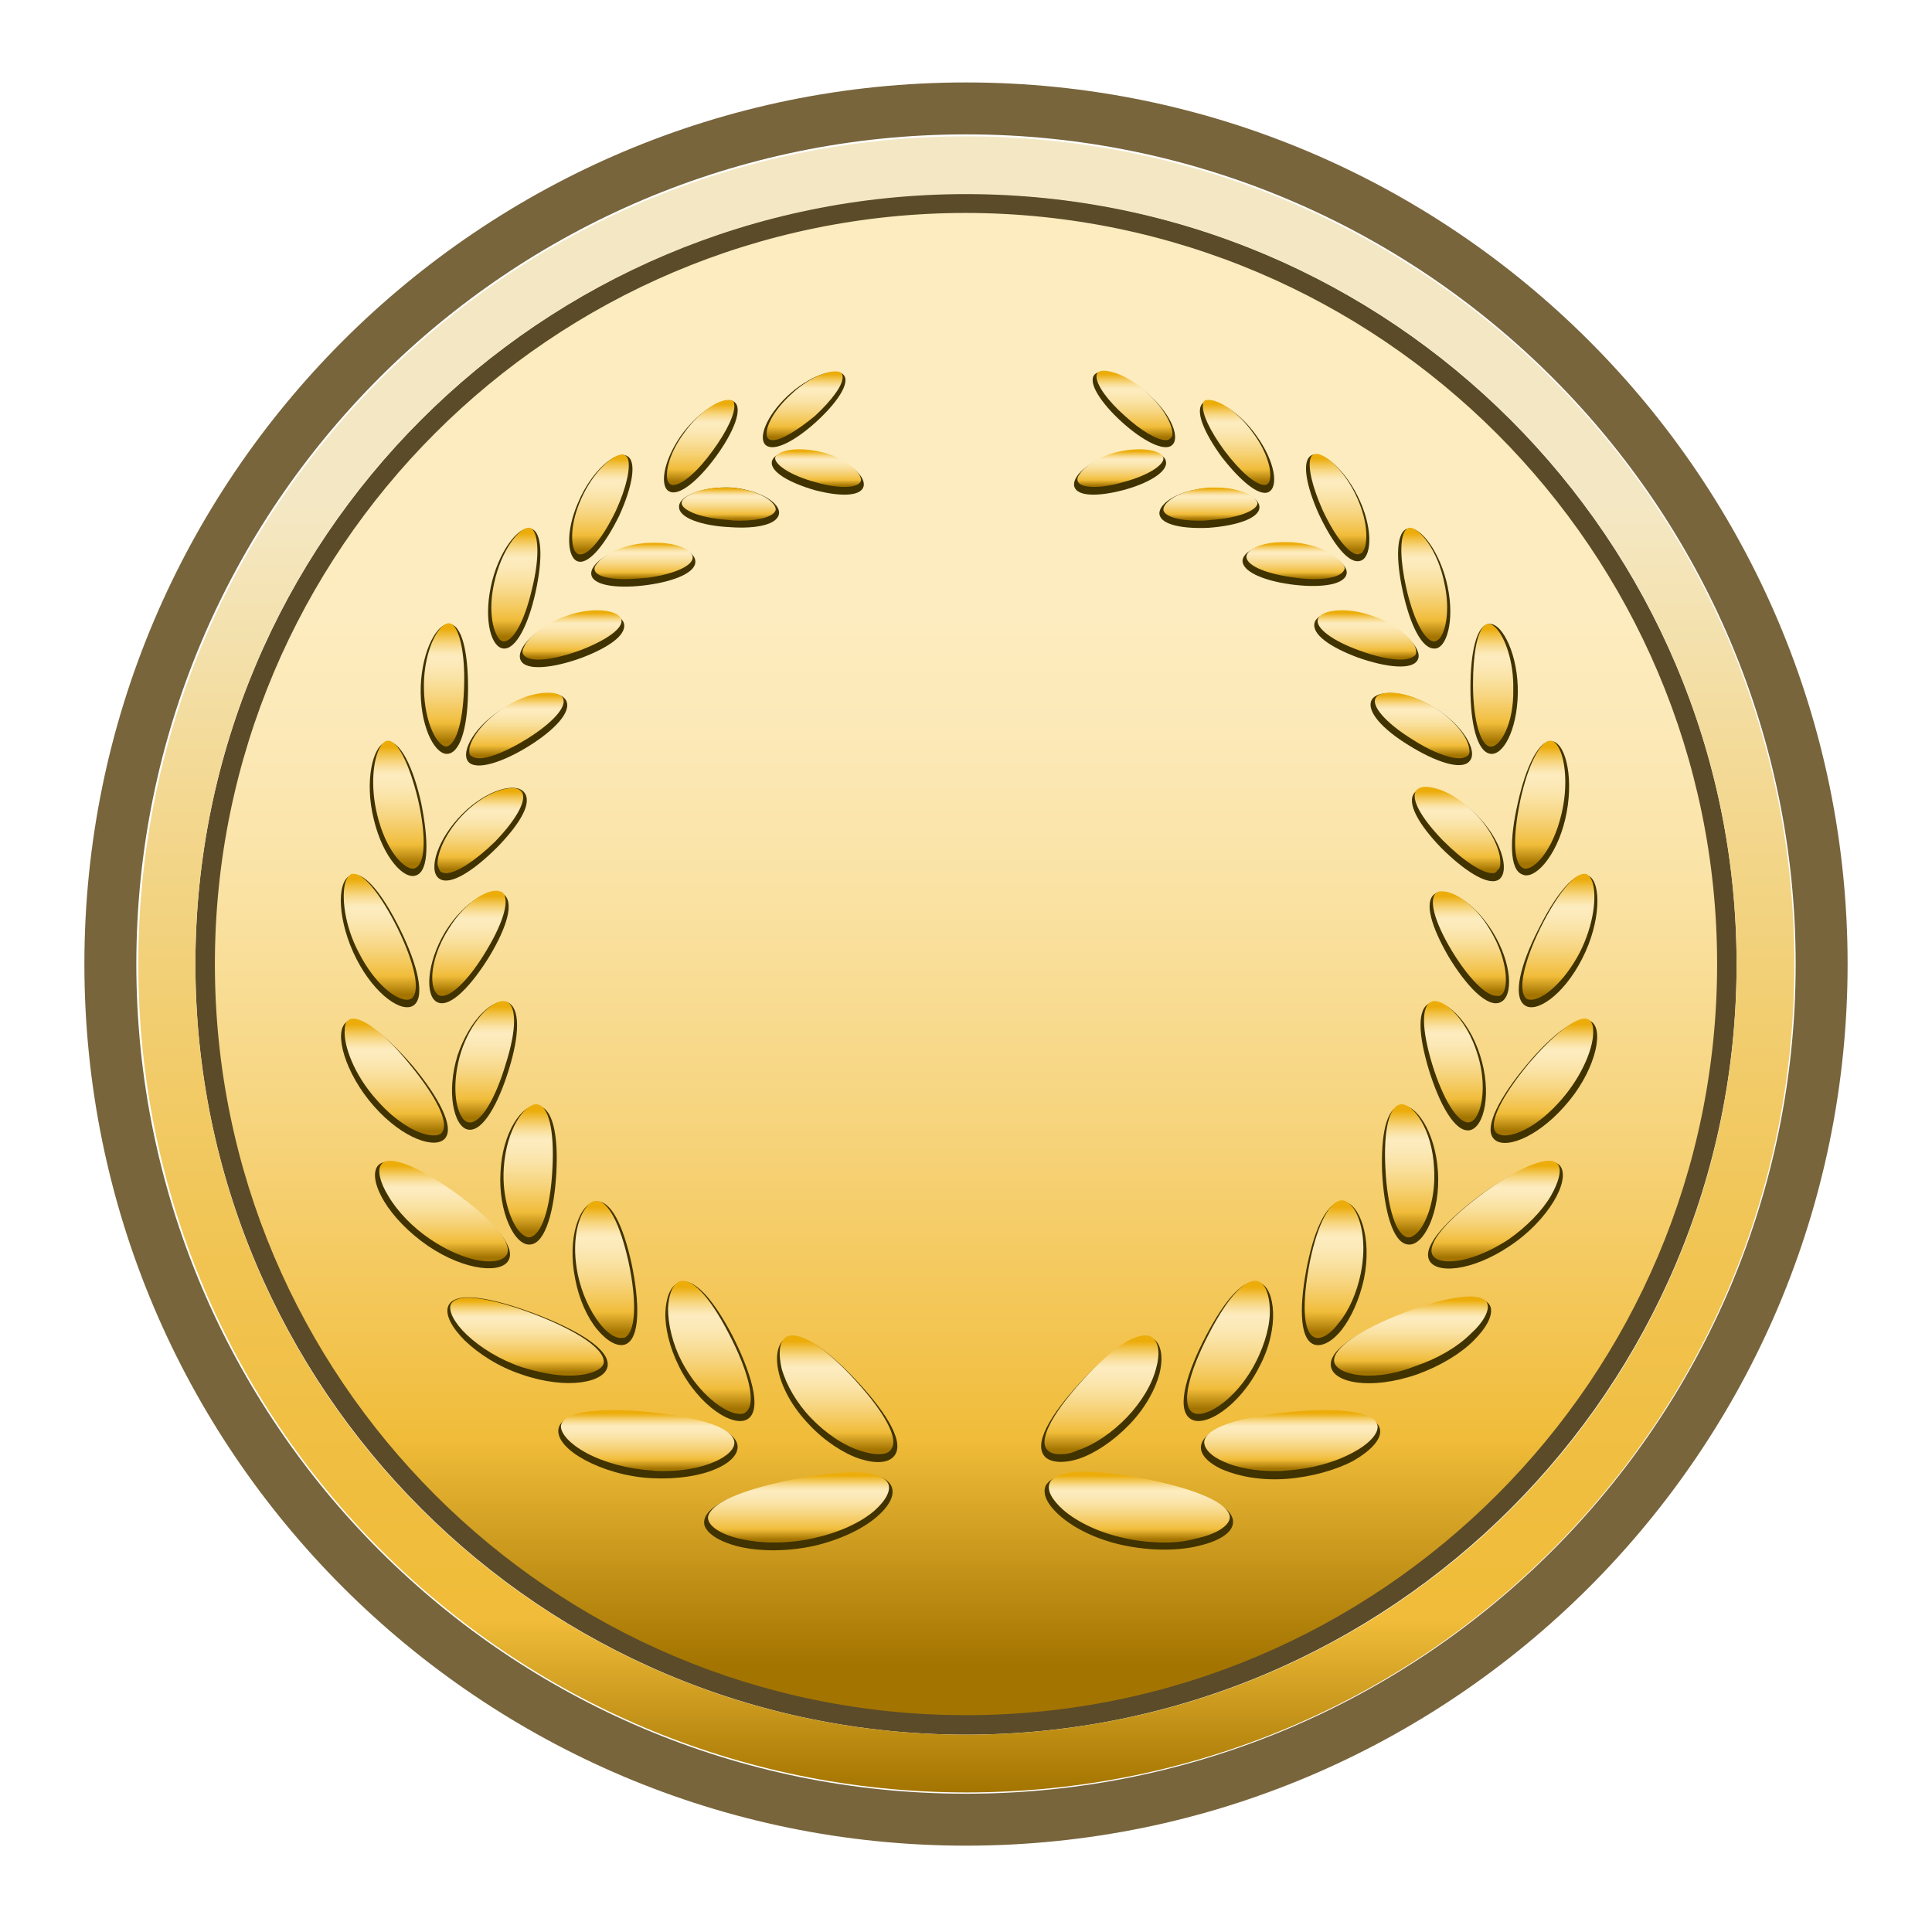 <?xml version="1.0" encoding="utf-8"?>
<!-- Generator: Adobe Illustrator 23.1.0, SVG Export Plug-In . SVG Version: 6.00 Build 0)  -->
<svg version="1.1" id="Calque_1" xmlns="http://www.w3.org/2000/svg" xmlns:xlink="http://www.w3.org/1999/xlink" x="0px" y="0px"
	 viewBox="0 0 297.6 297.6" style="enable-background:new 0 0 297.6 297.6;" xml:space="preserve">
<style type="text/css">
	.st0{fill:url(#SVGID_1_);}
	.st1{fill:#5B4B28;}
	.st2{fill:url(#SVGID_2_);}
	.st3{fill:#413300;}
	.st4{fill:url(#SVGID_3_);}
	.st5{fill:url(#SVGID_4_);}
	.st6{fill:url(#SVGID_5_);}
	.st7{fill:url(#SVGID_6_);}
	.st8{fill:url(#SVGID_7_);}
	.st9{fill:url(#SVGID_8_);}
	.st10{fill:url(#SVGID_9_);}
	.st11{fill:url(#SVGID_10_);}
	.st12{fill:url(#SVGID_11_);}
	.st13{fill:url(#SVGID_12_);}
	.st14{fill:url(#SVGID_13_);}
	.st15{fill:url(#SVGID_14_);}
	.st16{fill:url(#SVGID_15_);}
	.st17{fill:url(#SVGID_16_);}
	.st18{fill:url(#SVGID_17_);}
	.st19{fill:url(#SVGID_18_);}
	.st20{fill:url(#SVGID_19_);}
	.st21{fill:url(#SVGID_20_);}
	.st22{fill:url(#SVGID_21_);}
	.st23{fill:url(#SVGID_22_);}
	.st24{fill:url(#SVGID_23_);}
	.st25{fill:url(#SVGID_24_);}
	.st26{fill:url(#SVGID_25_);}
	.st27{fill:url(#SVGID_26_);}
	.st28{fill:url(#SVGID_27_);}
	.st29{fill:url(#SVGID_28_);}
	.st30{fill:url(#SVGID_29_);}
	.st31{fill:url(#SVGID_30_);}
	.st32{fill:url(#SVGID_31_);}
	.st33{fill:url(#SVGID_32_);}
	.st34{fill:url(#SVGID_33_);}
	.st35{fill:url(#SVGID_34_);}
	.st36{fill:url(#SVGID_35_);}
	.st37{fill:url(#SVGID_36_);}
	.st38{fill:url(#SVGID_37_);}
	.st39{fill:url(#SVGID_38_);}
	.st40{fill:url(#SVGID_39_);}
	.st41{fill:url(#SVGID_40_);}
	.st42{fill:url(#SVGID_41_);}
	.st43{fill:url(#SVGID_42_);}
	.st44{fill:url(#SVGID_43_);}
	.st45{fill:url(#SVGID_44_);}
	.st46{fill:url(#SVGID_45_);}
	.st47{fill:url(#SVGID_46_);}
	.st48{fill:url(#SVGID_47_);}
	.st49{fill:url(#SVGID_48_);}
	.st50{fill:url(#SVGID_49_);}
	.st51{fill:url(#SVGID_50_);}
	.st52{fill:#78653C;}
</style>
<g>
	<g>
		
			<linearGradient id="SVGID_1_" gradientUnits="userSpaceOnUse" x1="148.8" y1="255.7" x2="148.8" y2="21.3" gradientTransform="matrix(1 0 0 1 0 10)">
			<stop  offset="0.039" style="stop-color:#A37400"/>
			<stop  offset="0.187" style="stop-color:#F0BC39"/>
			<stop  offset="0.263" style="stop-color:#F3C553"/>
			<stop  offset="0.413" style="stop-color:#F7D682"/>
			<stop  offset="0.546" style="stop-color:#FAE2A3"/>
			<stop  offset="0.656" style="stop-color:#FCE9B8"/>
			<stop  offset="0.729" style="stop-color:#FDECBF"/>
		</linearGradient>
		<path class="st0" d="M266,148.5c0,64.7-52.4,117.2-117.2,117.2c-64.7,0-117.2-52.4-117.2-117.2C31.6,83.8,84,31.3,148.8,31.3
			C213.6,31.4,266,83.8,266,148.5z"/>
		<path class="st1" d="M148.8,267.2c-65.45,0-118.7-53.25-118.7-118.7c0-65.45,53.25-118.7,118.7-118.7
			c65.45,0.1,118.7,53.35,118.7,118.7C267.5,213.95,214.25,267.2,148.8,267.2z M148.8,32.8C85,32.8,33.1,84.7,33.1,148.5
			c0,63.8,51.9,115.7,115.7,115.7s115.7-51.9,115.7-115.7C264.5,84.8,212.6,32.9,148.8,32.8z"/>
	</g>
	
		<linearGradient id="SVGID_2_" gradientUnits="userSpaceOnUse" x1="148.85" y1="266.1" x2="148.85" y2="11" gradientTransform="matrix(1 0 0 1 0 10)">
		<stop  offset="0" style="stop-color:#A37400"/>
		<stop  offset="0.104" style="stop-color:#F0BC39"/>
		<stop  offset="0.194" style="stop-color:#F0BE40"/>
		<stop  offset="0.322" style="stop-color:#F1C452"/>
		<stop  offset="0.472" style="stop-color:#F2CE71"/>
		<stop  offset="0.637" style="stop-color:#F3DB9B"/>
		<stop  offset="0.778" style="stop-color:#F4E8C4"/>
	</linearGradient>
	<path class="st2" d="M148.8,21C78.4,21,21.3,78.1,21.3,148.5c0,70.5,57.1,127.6,127.6,127.6S276.4,219,276.4,148.5
		C276.4,78.1,219.3,21,148.8,21z M148.8,267.2c-65.5,0-118.7-53.1-118.7-118.7C30.1,83,83.3,29.9,148.8,29.9S267.5,83,267.5,148.6
		C267.5,214.1,214.4,267.2,148.8,267.2z"/>
	<g>
		<g>
			<path class="st3" d="M174,219.4c2.5-2.6,4-5.5,4.6-7.8c0.6-2.4,0.3-4.3-0.7-5.2c-2.1-1.7-6.1,1-10.7,5.7
				c-4.5,4.7-8.1,9.8-6.4,12.1c0.8,1.1,2.9,1.3,5.4,0.5C168.6,223.9,171.5,222,174,219.4z"/>
			<path class="st3" d="M176.5,228c7.6,1.5,14,3.9,13.4,6.8c-0.3,1.5-2.4,2.7-5.6,3.4c-3.1,0.7-7.2,0.7-11.4-0.2
				c-4.1-0.9-7.4-2.6-9.5-4.4c-2.1-1.8-2.9-3.5-2.3-4.8C162.6,226.3,168.9,226.5,176.5,228z"/>
			<path class="st3" d="M194,210.5c1.6-3,2.2-6.1,2.1-8.4c-0.1-2.3-0.8-4-2-4.5c-2.4-1-5.4,2.6-8.3,8.1c-2.9,5.5-4.7,11.2-2.5,12.8
				C185.4,220.1,190.9,216.7,194,210.5z"/>
			<path class="st3" d="M198.6,217.7c7.3-0.6,13.8-0.2,14,2.7c0.1,1.4-1.5,3.1-4.1,4.6c-2.6,1.4-6.4,2.5-10.3,2.8
				c-4,0.3-7.4-0.4-9.8-1.4c-2.3-1-3.6-2.4-3.4-3.7C185.5,219.9,191.3,218.4,198.6,217.7z"/>
			<path class="st3" d="M210.1,197c1.3-6.4-0.7-11.6-3.1-11.9c-2.4-0.3-4.4,3.8-5.6,9.6c-1.2,5.8-1.4,11.5,1,12.4
				c1.2,0.4,2.8-0.4,4.3-2.3C208.1,203,209.4,200.2,210.1,197z"/>
			<path class="st3" d="M216.1,202.4c6.5-2.5,12.5-3.6,13.5-1.1c0.4,1.3-0.6,3.2-2.6,5.2s-5.1,3.9-8.7,5.2c-7.2,2.5-13,1.3-13.3-1.3
				C204.7,207.8,209.6,204.9,216.1,202.4z"/>
			<path class="st3" d="M221.5,180.5c-0.4-6.2-3.4-10.5-5.7-10.2s-3.1,4.6-2.9,10.3c0.3,5.7,1.6,10.9,4,11.1
				C219.3,192,221.9,186.7,221.5,180.5z"/>
			<path class="st3" d="M228.3,183.9c5.4-3.8,10.6-6.3,12.1-4.2c0.7,1.1,0.3,3.1-1.1,5.4c-1.4,2.3-3.7,4.8-6.7,6.8
				c-5.9,4-11.6,4.4-12.5,2.1C219.2,191.8,223,187.8,228.3,183.9z"/>
			<path class="st3" d="M228,162.6c-1.8-5.7-5.6-8.9-7.7-8.1c-2.1,0.8-1.8,5-0.2,10.3c1.6,5.2,4,9.7,6.3,9.3
				C228.7,173.6,229.8,168.2,228,162.6z"/>
			<path class="st3" d="M235.1,164.1c4-4.8,8.3-8.2,10.2-6.6c1.8,1.6,0.2,7.9-4.3,12.9c-4.5,5.1-9.6,6.8-11,4.9
				C228.6,173.5,231.1,168.9,235.1,164.1z"/>
			<path class="st3" d="M229.9,143.5c-3-4.8-7.2-7-8.9-5.8s-0.5,5.1,2.1,9.6c2.7,4.5,6,8,8,7.1C233.2,153.5,232.9,148.3,229.9,143.5
				z"/>
			<path class="st3" d="M236.9,143.3c2.6-5.3,5.8-9.5,7.8-8.4c2,1,1.9,7.2-1,12.8c-2.9,5.7-7.2,8.5-8.9,7.1
				C233,153.4,234.2,148.6,236.9,143.3z"/>
			<path class="st3" d="M227.4,125.5c-3.8-3.8-8.2-4.9-9.5-3.4s0.6,4.9,4.1,8.5c3.5,3.5,7.4,6.1,9,4.8
				C232.6,134,231.2,129.2,227.4,125.5z"/>
			<path class="st3" d="M233.8,123.7c1.2-5.5,3.3-10,5.4-9.5c2.1,0.5,3.3,6.1,1.9,12c-1.4,5.9-4.8,9.4-6.6,8.5
				C232.5,134,232.5,129.3,233.8,123.7z"/>
			<path class="st3" d="M220.9,109c-4.3-2.7-8.7-2.8-9.6-1.2c-0.9,1.7,1.6,4.5,5.7,7c4,2.5,8.2,4,9.4,2.4
				C227.7,115.7,225.3,111.6,220.9,109z"/>
			<path class="st3" d="M226.5,106c0-5.4,0.9-9.9,3-9.9c2,0,4.4,4.9,4.3,10.7c-0.1,5.7-2.3,9.7-4.3,9.3
				C227.5,115.7,226.5,111.4,226.5,106z"/>
			<path class="st3" d="M211.6,95.1c-4.6-1.6-8.6-0.9-9.1,0.8c-0.5,1.8,2.4,3.8,6.7,5.4c4.3,1.5,8.4,2,9.2,0.3
				C219.2,100,216.1,96.7,211.6,95.1z"/>
			<path class="st3" d="M216.1,91.2c-1.1-5-1.1-9.4,0.8-9.8c1.9-0.4,5,3.7,6.1,9s-0.2,9.5-2,9.5C219,100,217.2,96.2,216.1,91.2z"/>
			<path class="st3" d="M199.8,83.8c-4.6-0.6-8.2,0.8-8.4,2.5c-0.1,1.7,3.1,3.1,7.3,3.7c4.3,0.6,8.2,0.2,8.7-1.5
				C207.9,86.9,204.4,84.4,199.8,83.8z"/>
			<path class="st3" d="M203.2,79.3c-2-4.4-2.8-8.5-1.1-9.2s5.3,2.4,7.4,7.1c2.1,4.7,1.7,8.8,0,9.2
				C207.7,86.9,205.3,83.7,203.2,79.3z"/>
			<path class="st3" d="M185.9,75.2c-4.4,0.3-7.5,2.4-7.3,4s3.5,2.3,7.6,2.1c4.1-0.3,7.7-1.4,7.8-3.1
				C194.1,76.4,190.3,74.9,185.9,75.2z"/>
			<path class="st3" d="M188.2,70.4c-2.7-3.7-4.3-7.3-2.8-8.4c1.4-1,5.4,1.2,8.2,5.2c2.8,3.9,3.4,7.8,1.8,8.6
				C193.9,76.5,191,74,188.2,70.4z"/>
			<path class="st3" d="M171.6,69.9c-4,1.1-6.6,3.6-6.1,5.1s3.7,1.5,7.5,0.5s6.9-2.8,6.6-4.4C179.4,69.5,175.6,68.8,171.6,69.9z"/>
			<path class="st3" d="M172.8,65c-3.2-2.9-5.3-6.1-4.2-7.3s5.2,0.1,8.6,3.3c3.4,3.1,4.6,6.6,3.3,7.6C179.3,69.6,176,67.9,172.8,65z
				"/>
			<path class="st3" d="M132.4,224.7c2.5,0.8,4.5,0.7,5.4-0.5c1.7-2.3-1.9-7.4-6.4-12.1c-4.5-4.7-8.6-7.4-10.7-5.7
				c-1,0.9-1.3,2.8-0.7,5.2c0.6,2.4,2.1,5.2,4.6,7.8C127,222,130,223.9,132.4,224.7z"/>
			<path class="st3" d="M137.3,228.9c0.6,1.3-0.2,3-2.3,4.8c-2,1.7-5.3,3.4-9.5,4.4c-4.1,0.9-8.2,0.9-11.4,0.2
				c-3.1-0.7-5.2-2-5.6-3.4c-0.6-3,5.8-5.3,13.4-6.8C129.7,226.5,136,226.3,137.3,228.9z"/>
			<path class="st3" d="M115.3,218.5c2.1-1.6,0.3-7.3-2.5-12.8c-2.9-5.5-6-9.2-8.3-8.1c-1.2,0.5-1.9,2.2-2,4.5s0.6,5.4,2.1,8.4
				C107.7,216.7,113.2,220.1,115.3,218.5z"/>
			<path class="st3" d="M113.6,222.6c0.2,1.3-1,2.7-3.4,3.7c-2.3,1-5.8,1.6-9.8,1.4c-4-0.2-7.7-1.4-10.3-2.8
				c-2.6-1.4-4.2-3.1-4.1-4.6c0.2-2.9,6.7-3.3,14-2.7C107.3,218.4,113.1,219.9,113.6,222.6z"/>
			<path class="st3" d="M92,204.8c1.5,1.8,3.1,2.7,4.3,2.3c2.4-0.9,2.2-6.6,1-12.4c-1.3-5.9-3.2-10-5.6-9.6
				c-2.4,0.3-4.4,5.5-3.1,11.9C89.2,200.2,90.5,203,92,204.8z"/>
			<path class="st3" d="M93.6,210.4c-0.3,2.5-6.1,3.8-13.3,1.3c-3.6-1.2-6.6-3.2-8.7-5.2c-2-2-3-3.9-2.6-5.2
				c0.9-2.6,6.9-1.4,13.5,1.1C89,204.9,93.9,207.8,93.6,210.4z"/>
			<path class="st3" d="M81.7,191.7c2.4-0.2,3.7-5.5,4-11.1c0.3-5.7-0.5-10-2.9-10.3c-2.3-0.3-5.4,4-5.7,10.2
				C76.7,186.7,79.3,192,81.7,191.7z"/>
			<path class="st3" d="M78.4,194c-0.9,2.2-6.6,1.9-12.5-2.1c-2.9-2-5.3-4.5-6.7-6.8s-1.8-4.3-1.1-5.4c1.5-2.1,6.7,0.4,12.1,4.2
				C75.6,187.8,79.4,191.8,78.4,194z"/>
			<path class="st3" d="M72.1,174c2.3,0.4,4.7-4.1,6.3-9.3c1.6-5.2,1.8-9.4-0.2-10.3c-2.1-0.8-5.8,2.5-7.7,8.1
				C68.7,168.2,69.9,173.6,72.1,174z"/>
			<path class="st3" d="M68.6,175.3c-1.4,1.8-6.5,0.2-11-4.9c-4.5-5.1-6.2-11.4-4.3-12.9c1.8-1.6,6.1,1.9,10.2,6.6
				C67.5,168.9,70,173.5,68.6,175.3z"/>
			<path class="st3" d="M67.4,154.4c2,0.9,5.3-2.7,8-7.1c2.7-4.5,3.9-8.4,2.1-9.6c-1.7-1.2-5.9,1-8.9,5.8
				C65.7,148.3,65.4,153.5,67.4,154.4z"/>
			<path class="st3" d="M63.8,154.8c-1.7,1.4-6-1.4-8.9-7.1c-2.9-5.7-3.1-11.8-1-12.8c2.1-1.1,5.2,3.1,7.8,8.4
				C64.3,148.6,65.5,153.4,63.8,154.8z"/>
			<path class="st3" d="M67.6,135.3c1.7,1.3,5.5-1.3,9-4.8c3.5-3.6,5.5-6.9,4.1-8.5c-1.3-1.5-5.7-0.4-9.5,3.4
				C67.4,129.2,65.9,134,67.6,135.3z"/>
			<path class="st3" d="M64.2,134.8c-1.9,0.9-5.2-2.7-6.6-8.5c-1.5-5.9-0.2-11.5,1.9-12c2.1-0.5,4.2,4,5.4,9.5
				C66,129.3,66.1,134,64.2,134.8z"/>
			<path class="st3" d="M72.1,117.3c1.2,1.5,5.4,0.1,9.4-2.4s6.6-5.3,5.7-7s-5.2-1.5-9.6,1.2C73.3,111.6,70.9,115.7,72.1,117.3z"/>
			<path class="st3" d="M69.1,116.1c-1.9,0.4-4.2-3.6-4.3-9.3c-0.1-5.7,2.2-10.6,4.3-10.7c2.1,0,3,4.5,3,9.9S71.1,115.7,69.1,116.1z
				"/>
			<path class="st3" d="M80.2,101.7c0.8,1.7,5,1.2,9.2-0.3c4.3-1.6,7.2-3.6,6.7-5.4c-0.5-1.7-4.6-2.4-9.1-0.8
				C82.4,96.7,79.4,100,80.2,101.7z"/>
			<path class="st3" d="M77.6,99.9c-1.9-0.1-3.1-4.2-2-9.5s4.2-9.4,6.1-9s1.9,4.8,0.8,9.8C81.4,96.2,79.5,100,77.6,99.9z"/>
			<path class="st3" d="M91.1,88.6c0.4,1.7,4.4,2.1,8.7,1.5c4.3-0.6,7.5-2,7.3-3.7c-0.1-1.7-3.8-3.1-8.4-2.5
				C94.2,84.4,90.7,86.9,91.1,88.6z"/>
			<path class="st3" d="M89.1,86.5c-1.7-0.4-2.1-4.5,0-9.2c2-4.7,5.7-7.9,7.4-7.1c1.7,0.7,0.9,4.8-1.1,9.2
				C93.3,83.7,90.8,86.9,89.1,86.5z"/>
			<path class="st3" d="M104.6,78.1c0,1.7,3.6,2.9,7.8,3.1c4.1,0.3,7.4-0.4,7.6-2.1c0.2-1.6-2.9-3.6-7.3-4
				C108.3,74.9,104.5,76.4,104.6,78.1z"/>
			<path class="st3" d="M103.1,75.7c-1.5-0.7-1-4.6,1.8-8.6c2.8-3.9,6.8-6.2,8.2-5.2c1.4,1-0.1,4.7-2.8,8.4
				C107.6,74,104.6,76.5,103.1,75.7z"/>
			<path class="st3" d="M118.9,71.1c-0.3,1.6,2.8,3.3,6.6,4.4c3.8,1,7,1,7.5-0.5s-2-3.9-6.1-5.1C123,68.8,119.2,69.5,118.9,71.1z"/>
			<path class="st3" d="M118,68.6c-1.3-1,0-4.5,3.3-7.6s7.4-4.5,8.6-3.3c1.2,1.2-1,4.4-4.2,7.3C122.5,67.9,119.3,69.6,118,68.6z"/>
		</g>
		<g>
			
				<linearGradient id="SVGID_3_" gradientUnits="userSpaceOnUse" x1="169.67" y1="214.047" x2="169.67" y2="195.747" gradientTransform="matrix(1 0 0 1 0 10)">
				<stop  offset="0.039" style="stop-color:#A37400"/>
				<stop  offset="0.187" style="stop-color:#F0BC39"/>
				<stop  offset="0.263" style="stop-color:#F3C553"/>
				<stop  offset="0.413" style="stop-color:#F7D682"/>
				<stop  offset="0.546" style="stop-color:#FAE2A3"/>
				<stop  offset="0.656" style="stop-color:#FCE9B8"/>
				<stop  offset="0.729" style="stop-color:#FDECBF"/>
				<stop  offset="0.753" style="stop-color:#FCE9B7"/>
				<stop  offset="0.791" style="stop-color:#FAE1A1"/>
				<stop  offset="0.838" style="stop-color:#F7D57D"/>
				<stop  offset="0.891" style="stop-color:#F2C34B"/>
				<stop  offset="0.95" style="stop-color:#ECAD0C"/>
				<stop  offset="0.951" style="stop-color:#ECAD0B"/>
			</linearGradient>
			<path class="st4" d="M163.3,224c-0.7,0-1.6-0.1-2.1-0.8c-1.2-1.7,1.2-6,6.4-11.5c4.8-5,7.4-6,8.8-6c0.5,0,0.9,0.1,1.2,0.4
				c0.9,0.8,1.1,2.5,0.5,4.6c-0.6,2.5-2.3,5.3-4.5,7.6c-2.3,2.4-5.1,4.3-7.6,5.1C165,223.9,164.1,224,163.3,224L163.3,224z"/>
			
				<linearGradient id="SVGID_4_" gradientUnits="userSpaceOnUse" x1="175.495" y1="227.6" x2="175.495" y2="216.786" gradientTransform="matrix(1 0 0 1 0 10)">
				<stop  offset="0.039" style="stop-color:#A37400"/>
				<stop  offset="0.187" style="stop-color:#F0BC39"/>
				<stop  offset="0.263" style="stop-color:#F3C553"/>
				<stop  offset="0.413" style="stop-color:#F7D682"/>
				<stop  offset="0.546" style="stop-color:#FAE2A3"/>
				<stop  offset="0.656" style="stop-color:#FCE9B8"/>
				<stop  offset="0.729" style="stop-color:#FDECBF"/>
				<stop  offset="0.753" style="stop-color:#FCE9B7"/>
				<stop  offset="0.791" style="stop-color:#FAE1A1"/>
				<stop  offset="0.838" style="stop-color:#F7D57D"/>
				<stop  offset="0.891" style="stop-color:#F2C34B"/>
				<stop  offset="0.95" style="stop-color:#ECAD0C"/>
				<stop  offset="0.951" style="stop-color:#ECAD0B"/>
			</linearGradient>
			<path class="st5" d="M179.5,237.6c-2.1,0-4.3-0.2-6.4-0.7c-3.7-0.8-7.1-2.4-9.3-4.3c-1.8-1.6-2.6-3.1-2.1-4.2
				c0.5-1.1,2.4-1.7,5.4-1.7c2.4,0,5.5,0.4,9.3,1.1c7,1.4,11.5,3.2,12.7,5c0.3,0.4,0.4,0.8,0.3,1.2c-0.3,1.2-2.3,2.4-5.2,3
				C182.8,237.4,181.2,237.6,179.5,237.6z"/>
			
				<linearGradient id="SVGID_5_" gradientUnits="userSpaceOnUse" x1="189.231" y1="207.764" x2="189.231" y2="187.264" gradientTransform="matrix(1 0 0 1 0 10)">
				<stop  offset="0.039" style="stop-color:#A37400"/>
				<stop  offset="0.187" style="stop-color:#F0BC39"/>
				<stop  offset="0.263" style="stop-color:#F3C553"/>
				<stop  offset="0.413" style="stop-color:#F7D682"/>
				<stop  offset="0.546" style="stop-color:#FAE2A3"/>
				<stop  offset="0.656" style="stop-color:#FCE9B8"/>
				<stop  offset="0.729" style="stop-color:#FDECBF"/>
				<stop  offset="0.753" style="stop-color:#FCE9B7"/>
				<stop  offset="0.791" style="stop-color:#FAE1A1"/>
				<stop  offset="0.838" style="stop-color:#F7D57D"/>
				<stop  offset="0.891" style="stop-color:#F2C34B"/>
				<stop  offset="0.95" style="stop-color:#ECAD0C"/>
				<stop  offset="0.951" style="stop-color:#ECAD0B"/>
			</linearGradient>
			<path class="st6" d="M184.6,217.8c-0.4,0-0.7-0.1-1-0.3c-1.6-1.2-0.6-5.9,2.7-12.2c2.7-5.2,5.2-8,7-8c0.2,0,0.4,0,0.6,0.1
				c1,0.4,1.6,2,1.7,4.1c0.1,2.5-0.7,5.4-2.1,8.2C191,214.7,186.9,217.8,184.6,217.8L184.6,217.8z"/>
			
				<linearGradient id="SVGID_6_" gradientUnits="userSpaceOnUse" x1="198.849" y1="216.6" x2="198.849" y2="207.271" gradientTransform="matrix(1 0 0 1 0 10)">
				<stop  offset="0.039" style="stop-color:#A37400"/>
				<stop  offset="0.187" style="stop-color:#F0BC39"/>
				<stop  offset="0.263" style="stop-color:#F3C553"/>
				<stop  offset="0.413" style="stop-color:#F7D682"/>
				<stop  offset="0.546" style="stop-color:#FAE2A3"/>
				<stop  offset="0.656" style="stop-color:#FCE9B8"/>
				<stop  offset="0.729" style="stop-color:#FDECBF"/>
				<stop  offset="0.753" style="stop-color:#FCE9B7"/>
				<stop  offset="0.791" style="stop-color:#FAE1A1"/>
				<stop  offset="0.838" style="stop-color:#F7D57D"/>
				<stop  offset="0.891" style="stop-color:#F2C34B"/>
				<stop  offset="0.95" style="stop-color:#ECAD0C"/>
				<stop  offset="0.951" style="stop-color:#ECAD0B"/>
			</linearGradient>
			<path class="st7" d="M196.3,226.6c-2.9,0-5.7-0.5-7.7-1.4c-2.1-0.9-3.2-2.1-3.1-3.2c0.4-2.1,5.2-3.7,13.2-4.5
				c1.9-0.2,3.7-0.3,5.3-0.3c5.1,0,8.1,0.9,8.2,2.5c0.1,1.2-1.4,2.8-3.9,4.1c-2.8,1.5-6.5,2.5-10.1,2.7
				C197.5,226.6,196.9,226.6,196.3,226.6z"/>
			
				<linearGradient id="SVGID_7_" gradientUnits="userSpaceOnUse" x1="205.486" y1="196.075" x2="205.486" y2="174.906" gradientTransform="matrix(1 0 0 1 0 10)">
				<stop  offset="0.039" style="stop-color:#A37400"/>
				<stop  offset="0.187" style="stop-color:#F0BC39"/>
				<stop  offset="0.263" style="stop-color:#F3C553"/>
				<stop  offset="0.413" style="stop-color:#F7D682"/>
				<stop  offset="0.546" style="stop-color:#FAE2A3"/>
				<stop  offset="0.656" style="stop-color:#FCE9B8"/>
				<stop  offset="0.729" style="stop-color:#FDECBF"/>
				<stop  offset="0.753" style="stop-color:#FCE9B7"/>
				<stop  offset="0.791" style="stop-color:#FAE1A1"/>
				<stop  offset="0.838" style="stop-color:#F7D57D"/>
				<stop  offset="0.891" style="stop-color:#F2C34B"/>
				<stop  offset="0.95" style="stop-color:#ECAD0C"/>
				<stop  offset="0.951" style="stop-color:#ECAD0B"/>
			</linearGradient>
			<path class="st8" d="M203,206.1c-0.2,0-0.3,0-0.5-0.1c-1.8-0.7-2-5.3-0.7-11.8c1.2-5.8,3.1-9.3,4.9-9.3c0.1,0,0.1,0,0.2,0
				c0.5,0.1,1,0.5,1.5,1.1c1.2,1.6,2.2,5.3,1.2,10.2c-0.6,2.9-1.8,5.7-3.4,7.6C205.1,205.3,203.9,206.1,203,206.1L203,206.1z"/>
			
				<linearGradient id="SVGID_8_" gradientUnits="userSpaceOnUse" x1="217.34" y1="201.859" x2="217.34" y2="189.731" gradientTransform="matrix(1 0 0 1 0 10)">
				<stop  offset="0.039" style="stop-color:#A37400"/>
				<stop  offset="0.187" style="stop-color:#F0BC39"/>
				<stop  offset="0.263" style="stop-color:#F3C553"/>
				<stop  offset="0.413" style="stop-color:#F7D682"/>
				<stop  offset="0.546" style="stop-color:#FAE2A3"/>
				<stop  offset="0.656" style="stop-color:#FCE9B8"/>
				<stop  offset="0.729" style="stop-color:#FDECBF"/>
				<stop  offset="0.753" style="stop-color:#FCE9B7"/>
				<stop  offset="0.791" style="stop-color:#FAE1A1"/>
				<stop  offset="0.838" style="stop-color:#F7D57D"/>
				<stop  offset="0.891" style="stop-color:#F2C34B"/>
				<stop  offset="0.95" style="stop-color:#ECAD0C"/>
				<stop  offset="0.951" style="stop-color:#ECAD0B"/>
			</linearGradient>
			<path class="st9" d="M210.9,211.9c-3,0-5.2-0.9-5.4-2.2c-0.2-2,3.8-4.8,10.8-7.5c4.2-1.6,7.8-2.5,10.1-2.5c1.5,0,2.5,0.4,2.7,1.1
				c0.4,1-0.6,2.9-2.5,4.6c-2.1,2.1-5.2,3.9-8.5,5C215.6,211.4,213.1,211.9,210.9,211.9z"/>
			
				<linearGradient id="SVGID_9_" gradientUnits="userSpaceOnUse" x1="217.142" y1="180.577" x2="217.142" y2="160.114" gradientTransform="matrix(1 0 0 1 0 10)">
				<stop  offset="0.039" style="stop-color:#A37400"/>
				<stop  offset="0.187" style="stop-color:#F0BC39"/>
				<stop  offset="0.263" style="stop-color:#F3C553"/>
				<stop  offset="0.413" style="stop-color:#F7D682"/>
				<stop  offset="0.546" style="stop-color:#FAE2A3"/>
				<stop  offset="0.656" style="stop-color:#FCE9B8"/>
				<stop  offset="0.729" style="stop-color:#FDECBF"/>
				<stop  offset="0.753" style="stop-color:#FCE9B7"/>
				<stop  offset="0.791" style="stop-color:#FAE1A1"/>
				<stop  offset="0.838" style="stop-color:#F7D57D"/>
				<stop  offset="0.891" style="stop-color:#F2C34B"/>
				<stop  offset="0.95" style="stop-color:#ECAD0C"/>
				<stop  offset="0.951" style="stop-color:#ECAD0B"/>
			</linearGradient>
			<path class="st10" d="M216.9,190.6c-1.8-0.2-3.2-4.4-3.5-10.7c-0.3-5.9,0.6-9.6,2.4-9.8h0.1c1.8,0,4.7,3.8,5,9.8
				c0.3,4.6-1.1,8.4-2.5,9.9c-0.5,0.5-1,0.8-1.4,0.8C217,190.6,217,190.6,216.9,190.6z"/>
			
				<linearGradient id="SVGID_10_" gradientUnits="userSpaceOnUse" x1="230.377" y1="184.273" x2="230.377" y2="168.826" gradientTransform="matrix(1 0 0 1 0 10)">
				<stop  offset="0.039" style="stop-color:#A37400"/>
				<stop  offset="0.187" style="stop-color:#F0BC39"/>
				<stop  offset="0.263" style="stop-color:#F3C553"/>
				<stop  offset="0.413" style="stop-color:#F7D682"/>
				<stop  offset="0.546" style="stop-color:#FAE2A3"/>
				<stop  offset="0.656" style="stop-color:#FCE9B8"/>
				<stop  offset="0.729" style="stop-color:#FDECBF"/>
				<stop  offset="0.753" style="stop-color:#FCE9B7"/>
				<stop  offset="0.791" style="stop-color:#FAE1A1"/>
				<stop  offset="0.838" style="stop-color:#F7D57D"/>
				<stop  offset="0.891" style="stop-color:#F2C34B"/>
				<stop  offset="0.95" style="stop-color:#ECAD0C"/>
				<stop  offset="0.951" style="stop-color:#ECAD0B"/>
			</linearGradient>
			<path class="st11" d="M223.2,194.3c-1.4,0-2.3-0.4-2.6-1.1c-0.7-1.8,2.3-5.3,8-9.5c4.3-3.1,8-4.9,10-4.9c0.7,0,1.1,0.2,1.4,0.6
				c0.6,0.8,0.1,2.7-1.1,4.8c-1.4,2.4-3.8,4.8-6.5,6.7C229.2,193,225.8,194.3,223.2,194.3z"/>
			
				<linearGradient id="SVGID_11_" gradientUnits="userSpaceOnUse" x1="223.873" y1="162.865" x2="223.873" y2="144.166" gradientTransform="matrix(1 0 0 1 0 10)">
				<stop  offset="0.039" style="stop-color:#A37400"/>
				<stop  offset="0.187" style="stop-color:#F0BC39"/>
				<stop  offset="0.263" style="stop-color:#F3C553"/>
				<stop  offset="0.413" style="stop-color:#F7D682"/>
				<stop  offset="0.546" style="stop-color:#FAE2A3"/>
				<stop  offset="0.656" style="stop-color:#FCE9B8"/>
				<stop  offset="0.729" style="stop-color:#FDECBF"/>
				<stop  offset="0.753" style="stop-color:#FCE9B7"/>
				<stop  offset="0.791" style="stop-color:#FAE1A1"/>
				<stop  offset="0.838" style="stop-color:#F7D57D"/>
				<stop  offset="0.891" style="stop-color:#F2C34B"/>
				<stop  offset="0.95" style="stop-color:#ECAD0C"/>
				<stop  offset="0.951" style="stop-color:#ECAD0B"/>
			</linearGradient>
			<path class="st12" d="M226.2,172.9c-1.7,0-3.9-3.5-5.6-9c-1.6-5.3-1.7-9-0.1-9.6c0.1-0.1,0.3-0.1,0.5-0.1c1.9,0,5,3.2,6.5,7.9
				c1.4,4.2,1,8.2-0.1,9.9C227.2,172.4,226.8,172.8,226.2,172.9C226.3,172.9,226.2,172.9,226.2,172.9z"/>
			
				<linearGradient id="SVGID_12_" gradientUnits="userSpaceOnUse" x1="237.759" y1="164.921" x2="237.759" y2="146.942" gradientTransform="matrix(1 0 0 1 0 10)">
				<stop  offset="0.039" style="stop-color:#A37400"/>
				<stop  offset="0.187" style="stop-color:#F0BC39"/>
				<stop  offset="0.263" style="stop-color:#F3C553"/>
				<stop  offset="0.413" style="stop-color:#F7D682"/>
				<stop  offset="0.546" style="stop-color:#FAE2A3"/>
				<stop  offset="0.656" style="stop-color:#FCE9B8"/>
				<stop  offset="0.729" style="stop-color:#FDECBF"/>
				<stop  offset="0.753" style="stop-color:#FCE9B7"/>
				<stop  offset="0.791" style="stop-color:#FAE1A1"/>
				<stop  offset="0.838" style="stop-color:#F7D57D"/>
				<stop  offset="0.891" style="stop-color:#F2C34B"/>
				<stop  offset="0.95" style="stop-color:#ECAD0C"/>
				<stop  offset="0.951" style="stop-color:#ECAD0B"/>
			</linearGradient>
			<path class="st13" d="M231.8,174.9c-0.4,0-1-0.1-1.4-0.5c-1.1-1.5,0.9-5.5,5.1-10.6c3.6-4.2,6.9-6.9,8.6-6.9
				c0.3,0,0.6,0.1,0.8,0.3c0.3,0.3,0.5,0.8,0.5,1.4c0.2,2.4-1.5,6.9-4.9,10.8C237.2,173.2,233.8,174.9,231.8,174.9z"/>
			
				<linearGradient id="SVGID_13_" gradientUnits="userSpaceOnUse" x1="226.339" y1="143.4" x2="226.339" y2="127.24" gradientTransform="matrix(1 0 0 1 0 10)">
				<stop  offset="0.039" style="stop-color:#A37400"/>
				<stop  offset="0.187" style="stop-color:#F0BC39"/>
				<stop  offset="0.263" style="stop-color:#F3C553"/>
				<stop  offset="0.413" style="stop-color:#F7D682"/>
				<stop  offset="0.546" style="stop-color:#FAE2A3"/>
				<stop  offset="0.656" style="stop-color:#FCE9B8"/>
				<stop  offset="0.729" style="stop-color:#FDECBF"/>
				<stop  offset="0.753" style="stop-color:#FCE9B7"/>
				<stop  offset="0.791" style="stop-color:#FAE1A1"/>
				<stop  offset="0.838" style="stop-color:#F7D57D"/>
				<stop  offset="0.891" style="stop-color:#F2C34B"/>
				<stop  offset="0.95" style="stop-color:#ECAD0C"/>
				<stop  offset="0.951" style="stop-color:#ECAD0B"/>
			</linearGradient>
			<path class="st14" d="M230.5,153.4c-1.6,0-4.3-2.7-6.9-7c-2.7-4.5-3.6-8-2.3-8.9c0.2-0.2,0.5-0.2,0.9-0.2c1.8,0,5,2,7.3,5.9
				c2.2,3.6,2.8,7.3,2.3,9.1c-0.1,0.4-0.3,0.9-0.8,1.1C230.8,153.4,230.7,153.4,230.5,153.4L230.5,153.4z"/>
			
				<linearGradient id="SVGID_14_" gradientUnits="userSpaceOnUse" x1="240.043" y1="144" x2="240.043" y2="124.574" gradientTransform="matrix(1 0 0 1 0 10)">
				<stop  offset="0.039" style="stop-color:#A37400"/>
				<stop  offset="0.187" style="stop-color:#F0BC39"/>
				<stop  offset="0.263" style="stop-color:#F3C553"/>
				<stop  offset="0.413" style="stop-color:#F7D682"/>
				<stop  offset="0.546" style="stop-color:#FAE2A3"/>
				<stop  offset="0.656" style="stop-color:#FCE9B8"/>
				<stop  offset="0.729" style="stop-color:#FDECBF"/>
				<stop  offset="0.753" style="stop-color:#FCE9B7"/>
				<stop  offset="0.791" style="stop-color:#FAE1A1"/>
				<stop  offset="0.838" style="stop-color:#F7D57D"/>
				<stop  offset="0.891" style="stop-color:#F2C34B"/>
				<stop  offset="0.95" style="stop-color:#ECAD0C"/>
				<stop  offset="0.951" style="stop-color:#ECAD0B"/>
			</linearGradient>
			<path class="st15" d="M235.8,154c-0.3,0-0.6-0.1-0.7-0.2c-1.3-1.1-0.5-5.4,2.2-10.9c2.5-5,5.1-8.3,6.7-8.3c0.2,0,0.3,0,0.5,0.1
				c0.3,0.2,0.6,0.6,0.8,1.2c0.7,2.2,0.2,6.6-2,10.9C240.8,151.5,237.6,154,235.8,154z"/>
			
				<linearGradient id="SVGID_15_" gradientUnits="userSpaceOnUse" x1="224.506" y1="124.5" x2="224.506" y2="111.311" gradientTransform="matrix(1 0 0 1 0 10)">
				<stop  offset="0.039" style="stop-color:#A37400"/>
				<stop  offset="0.187" style="stop-color:#F0BC39"/>
				<stop  offset="0.263" style="stop-color:#F3C553"/>
				<stop  offset="0.413" style="stop-color:#F7D682"/>
				<stop  offset="0.546" style="stop-color:#FAE2A3"/>
				<stop  offset="0.656" style="stop-color:#FCE9B8"/>
				<stop  offset="0.729" style="stop-color:#FDECBF"/>
				<stop  offset="0.753" style="stop-color:#FCE9B7"/>
				<stop  offset="0.791" style="stop-color:#FAE1A1"/>
				<stop  offset="0.838" style="stop-color:#F7D57D"/>
				<stop  offset="0.891" style="stop-color:#F2C34B"/>
				<stop  offset="0.95" style="stop-color:#ECAD0C"/>
				<stop  offset="0.951" style="stop-color:#ECAD0B"/>
			</linearGradient>
			<path class="st16" d="M229.9,134.5c-1.6,0-4.5-1.9-7.6-5c-3.5-3.6-5.1-6.6-4.1-7.8c0.3-0.3,0.8-0.5,1.4-0.5c1.6,0,4.5,1,7.4,3.9
				c2.9,2.8,4.2,6.1,4.1,7.9c0,0.4-0.1,0.9-0.5,1.1C230.5,134.4,230.2,134.5,229.9,134.5L229.9,134.5z"/>
			
				<linearGradient id="SVGID_16_" gradientUnits="userSpaceOnUse" x1="237.248" y1="123.826" x2="237.248" y2="104.097" gradientTransform="matrix(1 0 0 1 0 10)">
				<stop  offset="0.039" style="stop-color:#A37400"/>
				<stop  offset="0.187" style="stop-color:#F0BC39"/>
				<stop  offset="0.263" style="stop-color:#F3C553"/>
				<stop  offset="0.413" style="stop-color:#F7D682"/>
				<stop  offset="0.546" style="stop-color:#FAE2A3"/>
				<stop  offset="0.656" style="stop-color:#FCE9B8"/>
				<stop  offset="0.729" style="stop-color:#FDECBF"/>
				<stop  offset="0.753" style="stop-color:#FCE9B7"/>
				<stop  offset="0.791" style="stop-color:#FAE1A1"/>
				<stop  offset="0.838" style="stop-color:#F7D57D"/>
				<stop  offset="0.891" style="stop-color:#F2C34B"/>
				<stop  offset="0.95" style="stop-color:#ECAD0C"/>
				<stop  offset="0.951" style="stop-color:#ECAD0B"/>
			</linearGradient>
			<path class="st17" d="M235,133.8c-0.1,0-0.3,0-0.4-0.1c-1.5-0.7-1.6-4.8-0.4-10.5c1.2-5.5,3.1-9.1,4.6-9.1c0.1,0,0.1,0,0.2,0
				c0.3,0.1,0.7,0.4,1,0.9c1.1,1.8,1.6,6,0.5,10.5C239.2,130.9,236.5,133.8,235,133.8z"/>
			
				<linearGradient id="SVGID_17_" gradientUnits="userSpaceOnUse" x1="219.066" y1="106.765" x2="219.066" y2="96.609" gradientTransform="matrix(1 0 0 1 0 10)">
				<stop  offset="0.039" style="stop-color:#A37400"/>
				<stop  offset="0.187" style="stop-color:#F0BC39"/>
				<stop  offset="0.263" style="stop-color:#F3C553"/>
				<stop  offset="0.413" style="stop-color:#F7D682"/>
				<stop  offset="0.546" style="stop-color:#FAE2A3"/>
				<stop  offset="0.656" style="stop-color:#FCE9B8"/>
				<stop  offset="0.729" style="stop-color:#FDECBF"/>
				<stop  offset="0.753" style="stop-color:#FCE9B7"/>
				<stop  offset="0.791" style="stop-color:#FAE1A1"/>
				<stop  offset="0.838" style="stop-color:#F7D57D"/>
				<stop  offset="0.891" style="stop-color:#F2C34B"/>
				<stop  offset="0.95" style="stop-color:#ECAD0C"/>
				<stop  offset="0.951" style="stop-color:#ECAD0B"/>
			</linearGradient>
			<path class="st18" d="M224.8,116.8c-1.7,0-4.5-1.1-7.4-3c-4-2.5-6.2-5.1-5.5-6.3c0.3-0.5,1.1-0.8,2.3-0.8c1.9,0,4.3,0.8,6.6,2.2
				c3.3,2,5.3,4.7,5.5,6.4c0.1,0.3,0.1,0.8-0.2,1.1C225.8,116.6,225.4,116.8,224.8,116.8L224.8,116.8z"/>
			
				<linearGradient id="SVGID_18_" gradientUnits="userSpaceOnUse" x1="230.002" y1="104.972" x2="230.002" y2="85.959" gradientTransform="matrix(1 0 0 1 0 10)">
				<stop  offset="0.039" style="stop-color:#A37400"/>
				<stop  offset="0.187" style="stop-color:#F0BC39"/>
				<stop  offset="0.263" style="stop-color:#F3C553"/>
				<stop  offset="0.413" style="stop-color:#F7D682"/>
				<stop  offset="0.546" style="stop-color:#FAE2A3"/>
				<stop  offset="0.656" style="stop-color:#FCE9B8"/>
				<stop  offset="0.729" style="stop-color:#FDECBF"/>
				<stop  offset="0.753" style="stop-color:#FCE9B7"/>
				<stop  offset="0.791" style="stop-color:#FAE1A1"/>
				<stop  offset="0.838" style="stop-color:#F7D57D"/>
				<stop  offset="0.891" style="stop-color:#F2C34B"/>
				<stop  offset="0.95" style="stop-color:#ECAD0C"/>
				<stop  offset="0.951" style="stop-color:#ECAD0B"/>
			</linearGradient>
			<path class="st19" d="M229.7,115c-0.1,0-0.1,0-0.2,0c-1.5-0.3-2.6-4.2-2.6-9.6c0-4.5,0.6-7.9,1.7-9c0.2-0.2,0.5-0.3,0.7-0.3
				c0.3,0,0.7,0.2,1.1,0.6c1.4,1.4,2.8,5.2,2.7,9.5C233.2,111.5,231.1,115,229.7,115z"/>
			
				<linearGradient id="SVGID_19_" gradientUnits="userSpaceOnUse" x1="210.55" y1="91.6" x2="210.55" y2="84.072" gradientTransform="matrix(1 0 0 1 0 10)">
				<stop  offset="0.039" style="stop-color:#A37400"/>
				<stop  offset="0.187" style="stop-color:#F0BC39"/>
				<stop  offset="0.263" style="stop-color:#F3C553"/>
				<stop  offset="0.413" style="stop-color:#F7D682"/>
				<stop  offset="0.546" style="stop-color:#FAE2A3"/>
				<stop  offset="0.656" style="stop-color:#FCE9B8"/>
				<stop  offset="0.729" style="stop-color:#FDECBF"/>
				<stop  offset="0.753" style="stop-color:#FCE9B7"/>
				<stop  offset="0.791" style="stop-color:#FAE1A1"/>
				<stop  offset="0.838" style="stop-color:#F7D57D"/>
				<stop  offset="0.891" style="stop-color:#F2C34B"/>
				<stop  offset="0.95" style="stop-color:#ECAD0C"/>
				<stop  offset="0.951" style="stop-color:#ECAD0B"/>
			</linearGradient>
			<path class="st20" d="M215.7,101.6c-1.6,0-3.9-0.5-6.3-1.4c-4.2-1.5-6.8-3.5-6.4-4.8c0.2-0.7,1.4-1.4,3.7-1.4
				c1.5,0,3.1,0.3,4.8,0.9c3.4,1.2,5.9,3.3,6.5,4.8c0.1,0.3,0.2,0.7,0.1,1.1C217.7,101.3,216.9,101.6,215.7,101.6L215.7,101.6z"/>
			
				<linearGradient id="SVGID_20_" gradientUnits="userSpaceOnUse" x1="219.388" y1="88.8" x2="219.388" y2="71.281" gradientTransform="matrix(1 0 0 1 0 10)">
				<stop  offset="0.039" style="stop-color:#A37400"/>
				<stop  offset="0.187" style="stop-color:#F0BC39"/>
				<stop  offset="0.263" style="stop-color:#F3C553"/>
				<stop  offset="0.413" style="stop-color:#F7D682"/>
				<stop  offset="0.546" style="stop-color:#FAE2A3"/>
				<stop  offset="0.656" style="stop-color:#FCE9B8"/>
				<stop  offset="0.729" style="stop-color:#FDECBF"/>
				<stop  offset="0.753" style="stop-color:#FCE9B7"/>
				<stop  offset="0.791" style="stop-color:#FAE1A1"/>
				<stop  offset="0.838" style="stop-color:#F7D57D"/>
				<stop  offset="0.891" style="stop-color:#F2C34B"/>
				<stop  offset="0.95" style="stop-color:#ECAD0C"/>
				<stop  offset="0.951" style="stop-color:#ECAD0B"/>
			</linearGradient>
			<path class="st21" d="M220.9,98.8c-1.2,0-3-2.6-4.3-8.3c-0.9-4.1-1-7.4-0.2-8.7c0.2-0.3,0.4-0.4,0.6-0.5c0.1,0,0.1,0,0.2,0
				c1.4,0,4.3,3.4,5.3,8.6c0.9,4.1,0.2,7.2-0.7,8.4C221.5,98.6,221.2,98.8,220.9,98.8L220.9,98.8z"/>
			
				<linearGradient id="SVGID_21_" gradientUnits="userSpaceOnUse" x1="199.562" y1="79.233" x2="199.562" y2="73.559" gradientTransform="matrix(1 0 0 1 0 10)">
				<stop  offset="0.039" style="stop-color:#A37400"/>
				<stop  offset="0.187" style="stop-color:#F0BC39"/>
				<stop  offset="0.263" style="stop-color:#F3C553"/>
				<stop  offset="0.413" style="stop-color:#F7D682"/>
				<stop  offset="0.546" style="stop-color:#FAE2A3"/>
				<stop  offset="0.656" style="stop-color:#FCE9B8"/>
				<stop  offset="0.729" style="stop-color:#FDECBF"/>
				<stop  offset="0.753" style="stop-color:#FCE9B7"/>
				<stop  offset="0.791" style="stop-color:#FAE1A1"/>
				<stop  offset="0.838" style="stop-color:#F7D57D"/>
				<stop  offset="0.891" style="stop-color:#F2C34B"/>
				<stop  offset="0.95" style="stop-color:#ECAD0C"/>
				<stop  offset="0.951" style="stop-color:#ECAD0B"/>
			</linearGradient>
			<path class="st22" d="M202.4,89.2c-1.1,0-2.3-0.1-3.5-0.3c-4.2-0.6-7-1.9-6.9-3.2c0.1-1.1,2.4-2.2,5.7-2.2c0.7,0,1.4,0,2.1,0.1
				c3.4,0.4,6.1,1.9,7,3.2c0.2,0.2,0.4,0.6,0.3,0.9C206.7,88.7,205,89.2,202.4,89.2L202.4,89.2z"/>
			
				<linearGradient id="SVGID_22_" gradientUnits="userSpaceOnUse" x1="206.105" y1="75.361" x2="206.105" y2="59.861" gradientTransform="matrix(1 0 0 1 0 10)">
				<stop  offset="0.039" style="stop-color:#A37400"/>
				<stop  offset="0.187" style="stop-color:#F0BC39"/>
				<stop  offset="0.263" style="stop-color:#F3C553"/>
				<stop  offset="0.413" style="stop-color:#F7D682"/>
				<stop  offset="0.546" style="stop-color:#FAE2A3"/>
				<stop  offset="0.656" style="stop-color:#FCE9B8"/>
				<stop  offset="0.729" style="stop-color:#FDECBF"/>
				<stop  offset="0.753" style="stop-color:#FCE9B7"/>
				<stop  offset="0.791" style="stop-color:#FAE1A1"/>
				<stop  offset="0.838" style="stop-color:#F7D57D"/>
				<stop  offset="0.891" style="stop-color:#F2C34B"/>
				<stop  offset="0.95" style="stop-color:#ECAD0C"/>
				<stop  offset="0.951" style="stop-color:#ECAD0B"/>
			</linearGradient>
			<path class="st23" d="M209.2,85.4c-1.4,0-3.6-2.8-5.5-6.9c-1.6-3.6-2.3-6.7-1.8-8c0.1-0.3,0.3-0.4,0.5-0.5c0.1,0,0.2-0.1,0.3-0.1
				c1.6,0,4.6,2.8,6.4,6.9c1.6,3.6,1.6,6.6,1,7.9c-0.2,0.4-0.4,0.6-0.7,0.6C209.3,85.4,209.2,85.4,209.2,85.4z"/>
			
				<linearGradient id="SVGID_23_" gradientUnits="userSpaceOnUse" x1="186.45" y1="70.171" x2="186.45" y2="65.045" gradientTransform="matrix(1 0 0 1 0 10)">
				<stop  offset="0.039" style="stop-color:#A37400"/>
				<stop  offset="0.187" style="stop-color:#F0BC39"/>
				<stop  offset="0.263" style="stop-color:#F3C553"/>
				<stop  offset="0.413" style="stop-color:#F7D682"/>
				<stop  offset="0.546" style="stop-color:#FAE2A3"/>
				<stop  offset="0.656" style="stop-color:#FCE9B8"/>
				<stop  offset="0.729" style="stop-color:#FDECBF"/>
				<stop  offset="0.753" style="stop-color:#FCE9B7"/>
				<stop  offset="0.791" style="stop-color:#FAE1A1"/>
				<stop  offset="0.838" style="stop-color:#F7D57D"/>
				<stop  offset="0.891" style="stop-color:#F2C34B"/>
				<stop  offset="0.95" style="stop-color:#ECAD0C"/>
				<stop  offset="0.951" style="stop-color:#ECAD0B"/>
			</linearGradient>
			<path class="st24" d="M184.6,80.2c-3.2,0-5.3-0.7-5.4-1.7c0-0.3,0.2-0.7,0.4-0.9c0.9-1.1,3.2-2.2,6.5-2.5c0.4,0,0.8,0,1.2,0
				c3,0,5.2,0.9,6,1.7c0.2,0.3,0.4,0.5,0.4,0.7c0,1-2.6,2.3-7.3,2.6C185.7,80.2,185.1,80.2,184.6,80.2L184.6,80.2z"/>
			
				<linearGradient id="SVGID_24_" gradientUnits="userSpaceOnUse" x1="190.476" y1="64.731" x2="190.476" y2="51.63" gradientTransform="matrix(1 0 0 1 0 10)">
				<stop  offset="0.039" style="stop-color:#A37400"/>
				<stop  offset="0.187" style="stop-color:#F0BC39"/>
				<stop  offset="0.263" style="stop-color:#F3C553"/>
				<stop  offset="0.413" style="stop-color:#F7D682"/>
				<stop  offset="0.546" style="stop-color:#FAE2A3"/>
				<stop  offset="0.656" style="stop-color:#FCE9B8"/>
				<stop  offset="0.729" style="stop-color:#FDECBF"/>
				<stop  offset="0.753" style="stop-color:#FCE9B7"/>
				<stop  offset="0.791" style="stop-color:#FAE1A1"/>
				<stop  offset="0.838" style="stop-color:#F7D57D"/>
				<stop  offset="0.891" style="stop-color:#F2C34B"/>
				<stop  offset="0.95" style="stop-color:#ECAD0C"/>
				<stop  offset="0.951" style="stop-color:#ECAD0B"/>
			</linearGradient>
			<path class="st25" d="M194.8,74.7c-1.4,0-3.8-2.1-6.2-5.3c-2.2-3-3.5-5.7-3.3-7.1c0-0.3,0.1-0.5,0.3-0.6c0.1-0.1,0.3-0.1,0.6-0.1
				c1.6,0,4.6,1.9,6.9,5.2c2.2,3,2.8,5.8,2.5,7.1c-0.1,0.4-0.2,0.6-0.5,0.7C195.1,74.7,195,74.7,194.8,74.7z"/>
			
				<linearGradient id="SVGID_25_" gradientUnits="userSpaceOnUse" x1="172.586" y1="65.049" x2="172.586" y2="59.249" gradientTransform="matrix(1 0 0 1 0 10)">
				<stop  offset="0.039" style="stop-color:#A37400"/>
				<stop  offset="0.187" style="stop-color:#F0BC39"/>
				<stop  offset="0.263" style="stop-color:#F3C553"/>
				<stop  offset="0.413" style="stop-color:#F7D682"/>
				<stop  offset="0.546" style="stop-color:#FAE2A3"/>
				<stop  offset="0.656" style="stop-color:#FCE9B8"/>
				<stop  offset="0.729" style="stop-color:#FDECBF"/>
				<stop  offset="0.753" style="stop-color:#FCE9B7"/>
				<stop  offset="0.791" style="stop-color:#FAE1A1"/>
				<stop  offset="0.838" style="stop-color:#F7D57D"/>
				<stop  offset="0.891" style="stop-color:#F2C34B"/>
				<stop  offset="0.95" style="stop-color:#ECAD0C"/>
				<stop  offset="0.951" style="stop-color:#ECAD0B"/>
			</linearGradient>
			<path class="st26" d="M168.5,75c-1.4,0-2.3-0.3-2.5-0.9c-0.1-0.3,0-0.7,0.2-0.9c0.6-1.1,2.6-2.7,5.6-3.5c1.2-0.3,2.5-0.5,3.7-0.5
				c2.3,0,3.6,0.7,3.7,1.3c0.2,1-2.1,2.7-6.3,3.8C171.2,74.8,169.7,75,168.5,75L168.5,75z"/>
			
				<linearGradient id="SVGID_26_" gradientUnits="userSpaceOnUse" x1="174.75" y1="57.754" x2="174.75" y2="47.144" gradientTransform="matrix(1 0 0 1 0 10)">
				<stop  offset="0.039" style="stop-color:#A37400"/>
				<stop  offset="0.187" style="stop-color:#F0BC39"/>
				<stop  offset="0.263" style="stop-color:#F3C553"/>
				<stop  offset="0.413" style="stop-color:#F7D682"/>
				<stop  offset="0.546" style="stop-color:#FAE2A3"/>
				<stop  offset="0.656" style="stop-color:#FCE9B8"/>
				<stop  offset="0.729" style="stop-color:#FDECBF"/>
				<stop  offset="0.753" style="stop-color:#FCE9B7"/>
				<stop  offset="0.791" style="stop-color:#FAE1A1"/>
				<stop  offset="0.838" style="stop-color:#F7D57D"/>
				<stop  offset="0.891" style="stop-color:#F2C34B"/>
				<stop  offset="0.95" style="stop-color:#ECAD0C"/>
				<stop  offset="0.951" style="stop-color:#ECAD0B"/>
			</linearGradient>
			<path class="st27" d="M179.6,67.8c-1.4,0-3.9-1.5-6.4-3.8c-2.6-2.3-4.3-4.7-4.3-6c0-0.3,0-0.4,0.2-0.6c0.2-0.2,0.5-0.3,0.9-0.3
				c1.5,0,4.3,1.1,6.9,3.6c2.6,2.4,3.7,4.9,3.7,6.1c0,0.3-0.1,0.6-0.3,0.7C180.1,67.7,179.9,67.8,179.6,67.8z"/>
			
				<linearGradient id="SVGID_27_" gradientUnits="userSpaceOnUse" x1="128.852" y1="214.047" x2="128.852" y2="195.747" gradientTransform="matrix(1 0 0 1 0 10)">
				<stop  offset="0.039" style="stop-color:#A37400"/>
				<stop  offset="0.187" style="stop-color:#F0BC39"/>
				<stop  offset="0.263" style="stop-color:#F3C553"/>
				<stop  offset="0.413" style="stop-color:#F7D682"/>
				<stop  offset="0.546" style="stop-color:#FAE2A3"/>
				<stop  offset="0.656" style="stop-color:#FCE9B8"/>
				<stop  offset="0.729" style="stop-color:#FDECBF"/>
				<stop  offset="0.753" style="stop-color:#FCE9B7"/>
				<stop  offset="0.791" style="stop-color:#FAE1A1"/>
				<stop  offset="0.838" style="stop-color:#F7D57D"/>
				<stop  offset="0.891" style="stop-color:#F2C34B"/>
				<stop  offset="0.95" style="stop-color:#ECAD0C"/>
				<stop  offset="0.951" style="stop-color:#ECAD0B"/>
			</linearGradient>
			<path class="st28" d="M135.3,224c-0.8,0-1.7-0.2-2.7-0.5c-2.6-0.8-5.4-2.7-7.7-5.1c-2.2-2.3-3.8-5.1-4.5-7.6
				c-0.5-2.2-0.4-3.9,0.5-4.7c0.3-0.3,0.7-0.4,1.2-0.4c1.3,0,4,1,8.8,6c5.2,5.5,7.6,9.8,6.4,11.5C136.9,223.9,136,224,135.3,224
				L135.3,224z"/>
			
				<linearGradient id="SVGID_28_" gradientUnits="userSpaceOnUse" x1="123.004" y1="227.6" x2="123.004" y2="216.786" gradientTransform="matrix(1 0 0 1 0 10)">
				<stop  offset="0.039" style="stop-color:#A37400"/>
				<stop  offset="0.187" style="stop-color:#F0BC39"/>
				<stop  offset="0.263" style="stop-color:#F3C553"/>
				<stop  offset="0.413" style="stop-color:#F7D682"/>
				<stop  offset="0.546" style="stop-color:#FAE2A3"/>
				<stop  offset="0.656" style="stop-color:#FCE9B8"/>
				<stop  offset="0.729" style="stop-color:#FDECBF"/>
				<stop  offset="0.753" style="stop-color:#FCE9B7"/>
				<stop  offset="0.791" style="stop-color:#FAE1A1"/>
				<stop  offset="0.838" style="stop-color:#F7D57D"/>
				<stop  offset="0.891" style="stop-color:#F2C34B"/>
				<stop  offset="0.95" style="stop-color:#ECAD0C"/>
				<stop  offset="0.951" style="stop-color:#ECAD0B"/>
			</linearGradient>
			<path class="st29" d="M119.1,237.6c-1.7,0-3.4-0.2-4.8-0.5c-2.9-0.6-4.9-1.8-5.2-3c-0.1-0.4,0-0.8,0.3-1.2
				c1.2-1.8,5.7-3.6,12.7-5c3.8-0.7,6.9-1.1,9.3-1.1c3,0,4.8,0.6,5.4,1.7c0.5,1-0.3,2.6-2.1,4.2c-2.2,1.9-5.6,3.4-9.2,4.2
				C123.4,237.4,121.2,237.6,119.1,237.6z"/>
			
				<linearGradient id="SVGID_29_" gradientUnits="userSpaceOnUse" x1="109.274" y1="207.764" x2="109.274" y2="187.264" gradientTransform="matrix(1 0 0 1 0 10)">
				<stop  offset="0.039" style="stop-color:#A37400"/>
				<stop  offset="0.187" style="stop-color:#F0BC39"/>
				<stop  offset="0.263" style="stop-color:#F3C553"/>
				<stop  offset="0.413" style="stop-color:#F7D682"/>
				<stop  offset="0.546" style="stop-color:#FAE2A3"/>
				<stop  offset="0.656" style="stop-color:#FCE9B8"/>
				<stop  offset="0.729" style="stop-color:#FDECBF"/>
				<stop  offset="0.753" style="stop-color:#FCE9B7"/>
				<stop  offset="0.791" style="stop-color:#FAE1A1"/>
				<stop  offset="0.838" style="stop-color:#F7D57D"/>
				<stop  offset="0.891" style="stop-color:#F2C34B"/>
				<stop  offset="0.95" style="stop-color:#ECAD0C"/>
				<stop  offset="0.951" style="stop-color:#ECAD0B"/>
			</linearGradient>
			<path class="st30" d="M114,217.8c-2.3,0-6.4-3.1-9-8.1c-1.4-2.7-2.1-5.7-2.1-8.2c0.1-2.1,0.7-3.6,1.7-4.1
				c0.2-0.1,0.4-0.1,0.6-0.1c1.8,0,4.3,2.8,7,8c3.3,6.3,4.3,11,2.7,12.2C114.7,217.7,114.4,217.8,114,217.8L114,217.8z"/>
			
				<linearGradient id="SVGID_30_" gradientUnits="userSpaceOnUse" x1="99.761" y1="216.6" x2="99.761" y2="207.271" gradientTransform="matrix(1 0 0 1 0 10)">
				<stop  offset="0.039" style="stop-color:#A37400"/>
				<stop  offset="0.187" style="stop-color:#F0BC39"/>
				<stop  offset="0.263" style="stop-color:#F3C553"/>
				<stop  offset="0.413" style="stop-color:#F7D682"/>
				<stop  offset="0.546" style="stop-color:#FAE2A3"/>
				<stop  offset="0.656" style="stop-color:#FCE9B8"/>
				<stop  offset="0.729" style="stop-color:#FDECBF"/>
				<stop  offset="0.753" style="stop-color:#FCE9B7"/>
				<stop  offset="0.791" style="stop-color:#FAE1A1"/>
				<stop  offset="0.838" style="stop-color:#F7D57D"/>
				<stop  offset="0.891" style="stop-color:#F2C34B"/>
				<stop  offset="0.95" style="stop-color:#ECAD0C"/>
				<stop  offset="0.951" style="stop-color:#ECAD0B"/>
			</linearGradient>
			<path class="st31" d="M102.2,226.6c-0.6,0-1.2,0-1.8-0.1c-3.6-0.2-7.3-1.2-10.1-2.7c-2.4-1.3-3.9-2.9-3.9-4.1
				c0.1-1.6,3.1-2.5,8.2-2.5c1.6,0,3.4,0.1,5.3,0.3c8,0.8,12.8,2.4,13.2,4.5c0.2,1.1-1,2.3-3.1,3.2
				C107.9,226.1,105.2,226.6,102.2,226.6z"/>
			
				<linearGradient id="SVGID_31_" gradientUnits="userSpaceOnUse" x1="93.135" y1="196.075" x2="93.135" y2="174.906" gradientTransform="matrix(1 0 0 1 0 10)">
				<stop  offset="0.039" style="stop-color:#A37400"/>
				<stop  offset="0.187" style="stop-color:#F0BC39"/>
				<stop  offset="0.263" style="stop-color:#F3C553"/>
				<stop  offset="0.413" style="stop-color:#F7D682"/>
				<stop  offset="0.546" style="stop-color:#FAE2A3"/>
				<stop  offset="0.656" style="stop-color:#FCE9B8"/>
				<stop  offset="0.729" style="stop-color:#FDECBF"/>
				<stop  offset="0.753" style="stop-color:#FCE9B7"/>
				<stop  offset="0.791" style="stop-color:#FAE1A1"/>
				<stop  offset="0.838" style="stop-color:#F7D57D"/>
				<stop  offset="0.891" style="stop-color:#F2C34B"/>
				<stop  offset="0.95" style="stop-color:#ECAD0C"/>
				<stop  offset="0.951" style="stop-color:#ECAD0B"/>
			</linearGradient>
			<path class="st32" d="M95.6,206.1c-0.9,0-2.1-0.8-3.2-2.2c-1.5-1.9-2.8-4.7-3.4-7.6c-1-4.9,0-8.6,1.2-10.2c0.5-0.7,1-1.1,1.5-1.1
				c0.1,0,0.1,0,0.2,0c1.8,0,3.6,3.5,4.9,9.3c1.4,6.5,1.1,11.1-0.7,11.8C95.9,206,95.8,206.1,95.6,206.1z"/>
			
				<linearGradient id="SVGID_32_" gradientUnits="userSpaceOnUse" x1="81.175" y1="201.859" x2="81.175" y2="189.731" gradientTransform="matrix(1 0 0 1 0 10)">
				<stop  offset="0.039" style="stop-color:#A37400"/>
				<stop  offset="0.187" style="stop-color:#F0BC39"/>
				<stop  offset="0.263" style="stop-color:#F3C553"/>
				<stop  offset="0.413" style="stop-color:#F7D682"/>
				<stop  offset="0.546" style="stop-color:#FAE2A3"/>
				<stop  offset="0.656" style="stop-color:#FCE9B8"/>
				<stop  offset="0.729" style="stop-color:#FDECBF"/>
				<stop  offset="0.753" style="stop-color:#FCE9B7"/>
				<stop  offset="0.791" style="stop-color:#FAE1A1"/>
				<stop  offset="0.838" style="stop-color:#F7D57D"/>
				<stop  offset="0.891" style="stop-color:#F2C34B"/>
				<stop  offset="0.95" style="stop-color:#ECAD0C"/>
				<stop  offset="0.951" style="stop-color:#ECAD0B"/>
			</linearGradient>
			<path class="st33" d="M87.7,211.9c-2.2,0-4.7-0.5-7.3-1.3c-3.3-1.1-6.4-3-8.5-5c-1.9-1.8-2.8-3.6-2.5-4.6
				c0.3-0.7,1.2-1.1,2.7-1.1c2.3,0,5.9,0.9,10.1,2.5c7,2.7,11,5.5,10.8,7.5C92.9,211,90.7,211.9,87.7,211.9z"/>
			
				<linearGradient id="SVGID_33_" gradientUnits="userSpaceOnUse" x1="81.358" y1="180.577" x2="81.358" y2="160.114" gradientTransform="matrix(1 0 0 1 0 10)">
				<stop  offset="0.039" style="stop-color:#A37400"/>
				<stop  offset="0.187" style="stop-color:#F0BC39"/>
				<stop  offset="0.263" style="stop-color:#F3C553"/>
				<stop  offset="0.413" style="stop-color:#F7D682"/>
				<stop  offset="0.546" style="stop-color:#FAE2A3"/>
				<stop  offset="0.656" style="stop-color:#FCE9B8"/>
				<stop  offset="0.729" style="stop-color:#FDECBF"/>
				<stop  offset="0.753" style="stop-color:#FCE9B7"/>
				<stop  offset="0.791" style="stop-color:#FAE1A1"/>
				<stop  offset="0.838" style="stop-color:#F7D57D"/>
				<stop  offset="0.891" style="stop-color:#F2C34B"/>
				<stop  offset="0.95" style="stop-color:#ECAD0C"/>
				<stop  offset="0.951" style="stop-color:#ECAD0B"/>
			</linearGradient>
			<path class="st34" d="M81.5,190.6c-0.4,0-0.9-0.3-1.4-0.8c-1.4-1.5-2.8-5.3-2.5-9.9c0.4-6,3.2-9.8,5-9.8h0.1
				c1.8,0.2,2.7,3.9,2.4,9.8C84.8,186.2,83.4,190.4,81.5,190.6L81.5,190.6z"/>
			
				<linearGradient id="SVGID_34_" gradientUnits="userSpaceOnUse" x1="68.327" y1="184.273" x2="68.327" y2="168.826" gradientTransform="matrix(1 0 0 1 0 10)">
				<stop  offset="0.039" style="stop-color:#A37400"/>
				<stop  offset="0.187" style="stop-color:#F0BC39"/>
				<stop  offset="0.263" style="stop-color:#F3C553"/>
				<stop  offset="0.413" style="stop-color:#F7D682"/>
				<stop  offset="0.546" style="stop-color:#FAE2A3"/>
				<stop  offset="0.656" style="stop-color:#FCE9B8"/>
				<stop  offset="0.729" style="stop-color:#FDECBF"/>
				<stop  offset="0.753" style="stop-color:#FCE9B7"/>
				<stop  offset="0.791" style="stop-color:#FAE1A1"/>
				<stop  offset="0.838" style="stop-color:#F7D57D"/>
				<stop  offset="0.891" style="stop-color:#F2C34B"/>
				<stop  offset="0.95" style="stop-color:#ECAD0C"/>
				<stop  offset="0.951" style="stop-color:#ECAD0B"/>
			</linearGradient>
			<path class="st35" d="M75.4,194.3c-2.6,0-6-1.3-9.1-3.4c-2.7-1.8-5.1-4.3-6.5-6.7c-1.3-2.1-1.7-4-1.1-4.8
				c0.3-0.4,0.7-0.6,1.4-0.6c2,0,5.7,1.8,10,4.9c5.8,4.2,8.8,7.7,8,9.5C77.7,193.9,76.8,194.3,75.4,194.3z"/>
			
				<linearGradient id="SVGID_35_" gradientUnits="userSpaceOnUse" x1="74.666" y1="162.865" x2="74.666" y2="144.166" gradientTransform="matrix(1 0 0 1 0 10)">
				<stop  offset="0.039" style="stop-color:#A37400"/>
				<stop  offset="0.187" style="stop-color:#F0BC39"/>
				<stop  offset="0.263" style="stop-color:#F3C553"/>
				<stop  offset="0.413" style="stop-color:#F7D682"/>
				<stop  offset="0.546" style="stop-color:#FAE2A3"/>
				<stop  offset="0.656" style="stop-color:#FCE9B8"/>
				<stop  offset="0.729" style="stop-color:#FDECBF"/>
				<stop  offset="0.753" style="stop-color:#FCE9B7"/>
				<stop  offset="0.791" style="stop-color:#FAE1A1"/>
				<stop  offset="0.838" style="stop-color:#F7D57D"/>
				<stop  offset="0.891" style="stop-color:#F2C34B"/>
				<stop  offset="0.95" style="stop-color:#ECAD0C"/>
				<stop  offset="0.951" style="stop-color:#ECAD0B"/>
			</linearGradient>
			<path class="st36" d="M72.4,172.9c-0.1,0-0.1,0-0.2,0c-0.5-0.1-0.9-0.5-1.1-0.9c-1.1-1.7-1.4-5.7-0.1-9.9
				c1.5-4.7,4.6-7.9,6.5-7.9c0.2,0,0.3,0,0.5,0.1c1.6,0.6,1.6,4.3-0.1,9.6C76.3,169.3,74.1,172.9,72.4,172.9L72.4,172.9z"/>
			
				<linearGradient id="SVGID_36_" gradientUnits="userSpaceOnUse" x1="60.741" y1="164.921" x2="60.741" y2="146.942" gradientTransform="matrix(1 0 0 1 0 10)">
				<stop  offset="0.039" style="stop-color:#A37400"/>
				<stop  offset="0.187" style="stop-color:#F0BC39"/>
				<stop  offset="0.263" style="stop-color:#F3C553"/>
				<stop  offset="0.413" style="stop-color:#F7D682"/>
				<stop  offset="0.546" style="stop-color:#FAE2A3"/>
				<stop  offset="0.656" style="stop-color:#FCE9B8"/>
				<stop  offset="0.729" style="stop-color:#FDECBF"/>
				<stop  offset="0.753" style="stop-color:#FCE9B7"/>
				<stop  offset="0.791" style="stop-color:#FAE1A1"/>
				<stop  offset="0.838" style="stop-color:#F7D57D"/>
				<stop  offset="0.891" style="stop-color:#F2C34B"/>
				<stop  offset="0.95" style="stop-color:#ECAD0C"/>
				<stop  offset="0.951" style="stop-color:#ECAD0B"/>
			</linearGradient>
			<path class="st37" d="M66.8,174.9c-2,0-5.5-1.7-8.8-5.5c-3.5-3.9-5.1-8.4-4.9-10.8c0-0.7,0.2-1.2,0.5-1.4
				c0.2-0.2,0.5-0.3,0.8-0.3c1.8,0,5.1,2.6,8.6,6.9c4.2,5.1,6.2,9.1,5.1,10.6C67.9,174.8,67.3,174.9,66.8,174.9z"/>
			
				<linearGradient id="SVGID_37_" gradientUnits="userSpaceOnUse" x1="72.235" y1="143.4" x2="72.235" y2="127.24" gradientTransform="matrix(1 0 0 1 0 10)">
				<stop  offset="0.039" style="stop-color:#A37400"/>
				<stop  offset="0.187" style="stop-color:#F0BC39"/>
				<stop  offset="0.263" style="stop-color:#F3C553"/>
				<stop  offset="0.413" style="stop-color:#F7D682"/>
				<stop  offset="0.546" style="stop-color:#FAE2A3"/>
				<stop  offset="0.656" style="stop-color:#FCE9B8"/>
				<stop  offset="0.729" style="stop-color:#FDECBF"/>
				<stop  offset="0.753" style="stop-color:#FCE9B7"/>
				<stop  offset="0.791" style="stop-color:#FAE1A1"/>
				<stop  offset="0.838" style="stop-color:#F7D57D"/>
				<stop  offset="0.891" style="stop-color:#F2C34B"/>
				<stop  offset="0.95" style="stop-color:#ECAD0C"/>
				<stop  offset="0.951" style="stop-color:#ECAD0B"/>
			</linearGradient>
			<path class="st38" d="M68.1,153.4c-0.2,0-0.3,0-0.5-0.1c-0.4-0.2-0.7-0.7-0.8-1.1c-0.6-1.8,0-5.5,2.3-9.1
				c2.4-3.9,5.5-5.9,7.3-5.9c0.4,0,0.6,0.1,0.9,0.2c1.3,0.9,0.4,4.4-2.3,8.9C72.4,150.7,69.7,153.4,68.1,153.4L68.1,153.4z"/>
			
				<linearGradient id="SVGID_38_" gradientUnits="userSpaceOnUse" x1="58.502" y1="144" x2="58.502" y2="124.574" gradientTransform="matrix(1 0 0 1 0 10)">
				<stop  offset="0.039" style="stop-color:#A37400"/>
				<stop  offset="0.187" style="stop-color:#F0BC39"/>
				<stop  offset="0.263" style="stop-color:#F3C553"/>
				<stop  offset="0.413" style="stop-color:#F7D682"/>
				<stop  offset="0.546" style="stop-color:#FAE2A3"/>
				<stop  offset="0.656" style="stop-color:#FCE9B8"/>
				<stop  offset="0.729" style="stop-color:#FDECBF"/>
				<stop  offset="0.753" style="stop-color:#FCE9B7"/>
				<stop  offset="0.791" style="stop-color:#FAE1A1"/>
				<stop  offset="0.838" style="stop-color:#F7D57D"/>
				<stop  offset="0.891" style="stop-color:#F2C34B"/>
				<stop  offset="0.95" style="stop-color:#ECAD0C"/>
				<stop  offset="0.951" style="stop-color:#ECAD0B"/>
			</linearGradient>
			<path class="st39" d="M62.7,154c-1.8,0-5-2.5-7.4-7.2c-2.3-4.3-2.7-8.8-2.1-10.9c0.2-0.6,0.5-1,0.8-1.2c0.1-0.1,0.3-0.1,0.5-0.1
				c1.6,0,4.2,3.3,6.7,8.3c2.7,5.5,3.6,9.8,2.2,10.9C63.3,153.9,63,154,62.7,154z"/>
			
				<linearGradient id="SVGID_39_" gradientUnits="userSpaceOnUse" x1="73.994" y1="124.5" x2="73.994" y2="111.311" gradientTransform="matrix(1 0 0 1 0 10)">
				<stop  offset="0.039" style="stop-color:#A37400"/>
				<stop  offset="0.187" style="stop-color:#F0BC39"/>
				<stop  offset="0.263" style="stop-color:#F3C553"/>
				<stop  offset="0.413" style="stop-color:#F7D682"/>
				<stop  offset="0.546" style="stop-color:#FAE2A3"/>
				<stop  offset="0.656" style="stop-color:#FCE9B8"/>
				<stop  offset="0.729" style="stop-color:#FDECBF"/>
				<stop  offset="0.753" style="stop-color:#FCE9B7"/>
				<stop  offset="0.791" style="stop-color:#FAE1A1"/>
				<stop  offset="0.838" style="stop-color:#F7D57D"/>
				<stop  offset="0.891" style="stop-color:#F2C34B"/>
				<stop  offset="0.95" style="stop-color:#ECAD0C"/>
				<stop  offset="0.951" style="stop-color:#ECAD0B"/>
			</linearGradient>
			<path class="st40" d="M68.7,134.5c-0.3,0-0.6-0.1-0.8-0.2c-0.3-0.3-0.4-0.8-0.5-1.1c-0.1-1.8,1.3-5.1,4.1-7.9
				c2.9-2.9,5.8-3.9,7.4-3.9c0.7,0,1.1,0.2,1.4,0.5c1,1.1-0.6,4.2-4.1,7.8C73.2,132.6,70.3,134.5,68.7,134.5L68.7,134.5z"/>
			
				<linearGradient id="SVGID_40_" gradientUnits="userSpaceOnUse" x1="61.373" y1="123.826" x2="61.373" y2="104.097" gradientTransform="matrix(1 0 0 1 0 10)">
				<stop  offset="0.039" style="stop-color:#A37400"/>
				<stop  offset="0.187" style="stop-color:#F0BC39"/>
				<stop  offset="0.263" style="stop-color:#F3C553"/>
				<stop  offset="0.413" style="stop-color:#F7D682"/>
				<stop  offset="0.546" style="stop-color:#FAE2A3"/>
				<stop  offset="0.656" style="stop-color:#FCE9B8"/>
				<stop  offset="0.729" style="stop-color:#FDECBF"/>
				<stop  offset="0.753" style="stop-color:#FCE9B7"/>
				<stop  offset="0.791" style="stop-color:#FAE1A1"/>
				<stop  offset="0.838" style="stop-color:#F7D57D"/>
				<stop  offset="0.891" style="stop-color:#F2C34B"/>
				<stop  offset="0.95" style="stop-color:#ECAD0C"/>
				<stop  offset="0.951" style="stop-color:#ECAD0B"/>
			</linearGradient>
			<path class="st41" d="M63.6,133.8c-1.5,0-4.2-2.9-5.5-8.3c-1.1-4.5-0.6-8.7,0.5-10.5c0.3-0.5,0.6-0.8,1-0.9c0.1,0,0.1,0,0.2,0
				c1.5,0,3.3,3.7,4.6,9.1c1.3,5.7,1.1,9.8-0.4,10.5C63.8,133.8,63.7,133.8,63.6,133.8z"/>
			
				<linearGradient id="SVGID_41_" gradientUnits="userSpaceOnUse" x1="79.556" y1="106.765" x2="79.556" y2="96.609" gradientTransform="matrix(1 0 0 1 0 10)">
				<stop  offset="0.039" style="stop-color:#A37400"/>
				<stop  offset="0.187" style="stop-color:#F0BC39"/>
				<stop  offset="0.263" style="stop-color:#F3C553"/>
				<stop  offset="0.413" style="stop-color:#F7D682"/>
				<stop  offset="0.546" style="stop-color:#FAE2A3"/>
				<stop  offset="0.656" style="stop-color:#FCE9B8"/>
				<stop  offset="0.729" style="stop-color:#FDECBF"/>
				<stop  offset="0.753" style="stop-color:#FCE9B7"/>
				<stop  offset="0.791" style="stop-color:#FAE1A1"/>
				<stop  offset="0.838" style="stop-color:#F7D57D"/>
				<stop  offset="0.891" style="stop-color:#F2C34B"/>
				<stop  offset="0.95" style="stop-color:#ECAD0C"/>
				<stop  offset="0.951" style="stop-color:#ECAD0B"/>
			</linearGradient>
			<path class="st42" d="M73.8,116.8c-0.6,0-1-0.2-1.3-0.4c-0.3-0.3-0.2-0.8-0.2-1.1c0.3-1.7,2.3-4.4,5.5-6.4
				c2.2-1.4,4.6-2.2,6.6-2.2c1.2,0,2,0.3,2.3,0.8c0.7,1.3-1.5,3.8-5.5,6.3C78.3,115.6,75.5,116.8,73.8,116.8L73.8,116.8z"/>
			
				<linearGradient id="SVGID_42_" gradientUnits="userSpaceOnUse" x1="68.402" y1="104.972" x2="68.402" y2="85.972" gradientTransform="matrix(1 0 0 1 0 10)">
				<stop  offset="0.039" style="stop-color:#A37400"/>
				<stop  offset="0.187" style="stop-color:#F0BC39"/>
				<stop  offset="0.263" style="stop-color:#F3C553"/>
				<stop  offset="0.413" style="stop-color:#F7D682"/>
				<stop  offset="0.546" style="stop-color:#FAE2A3"/>
				<stop  offset="0.656" style="stop-color:#FCE9B8"/>
				<stop  offset="0.729" style="stop-color:#FDECBF"/>
				<stop  offset="0.753" style="stop-color:#FCE9B7"/>
				<stop  offset="0.791" style="stop-color:#FAE1A1"/>
				<stop  offset="0.838" style="stop-color:#F7D57D"/>
				<stop  offset="0.891" style="stop-color:#F2C34B"/>
				<stop  offset="0.95" style="stop-color:#ECAD0C"/>
				<stop  offset="0.951" style="stop-color:#ECAD0B"/>
			</linearGradient>
			<path class="st43" d="M68.8,115c-1.4,0-3.4-3.5-3.5-8.9c-0.1-4.4,1.3-8.1,2.7-9.5c0.4-0.4,0.8-0.6,1.1-0.6l0,0
				c0.3,0,0.5,0.1,0.7,0.3c1.1,1.1,1.8,4.6,1.7,9C71.4,110.7,70.4,114.6,68.8,115C68.9,115,68.9,115,68.8,115z"/>
			
				<linearGradient id="SVGID_43_" gradientUnits="userSpaceOnUse" x1="88.116" y1="91.6" x2="88.116" y2="84.072" gradientTransform="matrix(1 0 0 1 0 10)">
				<stop  offset="0.039" style="stop-color:#A37400"/>
				<stop  offset="0.187" style="stop-color:#F0BC39"/>
				<stop  offset="0.263" style="stop-color:#F3C553"/>
				<stop  offset="0.413" style="stop-color:#F7D682"/>
				<stop  offset="0.546" style="stop-color:#FAE2A3"/>
				<stop  offset="0.656" style="stop-color:#FCE9B8"/>
				<stop  offset="0.729" style="stop-color:#FDECBF"/>
				<stop  offset="0.753" style="stop-color:#FCE9B7"/>
				<stop  offset="0.791" style="stop-color:#FAE1A1"/>
				<stop  offset="0.838" style="stop-color:#F7D57D"/>
				<stop  offset="0.891" style="stop-color:#F2C34B"/>
				<stop  offset="0.95" style="stop-color:#ECAD0C"/>
				<stop  offset="0.951" style="stop-color:#ECAD0B"/>
			</linearGradient>
			<path class="st44" d="M82.9,101.6c-1.2,0-2-0.3-2.3-0.8c-0.2-0.3-0.1-0.8,0.1-1.1c0.6-1.5,3-3.6,6.5-4.8c1.6-0.6,3.3-0.9,4.8-0.9
				c2.3,0,3.5,0.7,3.7,1.4c0.4,1.3-2.2,3.2-6.4,4.8C86.8,101.1,84.6,101.6,82.9,101.6L82.9,101.6z"/>
			
				<linearGradient id="SVGID_44_" gradientUnits="userSpaceOnUse" x1="79.229" y1="88.8" x2="79.229" y2="71.281" gradientTransform="matrix(1 0 0 1 0 10)">
				<stop  offset="0.039" style="stop-color:#A37400"/>
				<stop  offset="0.187" style="stop-color:#F0BC39"/>
				<stop  offset="0.263" style="stop-color:#F3C553"/>
				<stop  offset="0.413" style="stop-color:#F7D682"/>
				<stop  offset="0.546" style="stop-color:#FAE2A3"/>
				<stop  offset="0.656" style="stop-color:#FCE9B8"/>
				<stop  offset="0.729" style="stop-color:#FDECBF"/>
				<stop  offset="0.753" style="stop-color:#FCE9B7"/>
				<stop  offset="0.791" style="stop-color:#FAE1A1"/>
				<stop  offset="0.838" style="stop-color:#F7D57D"/>
				<stop  offset="0.891" style="stop-color:#F2C34B"/>
				<stop  offset="0.95" style="stop-color:#ECAD0C"/>
				<stop  offset="0.951" style="stop-color:#ECAD0B"/>
			</linearGradient>
			<path class="st45" d="M77.6,98.8c-0.3,0-0.6-0.2-0.8-0.5c-0.9-1.2-1.6-4.3-0.7-8.4c1.1-5.2,3.9-8.6,5.3-8.6c0.1,0,0.1,0,0.2,0
				c0.2,0,0.4,0.2,0.6,0.5c0.8,1.3,0.8,4.6-0.2,8.7C80.7,96.2,78.9,98.8,77.6,98.8L77.6,98.8z"/>
			
				<linearGradient id="SVGID_45_" gradientUnits="userSpaceOnUse" x1="99.138" y1="79.233" x2="99.138" y2="73.559" gradientTransform="matrix(1 0 0 1 0 10)">
				<stop  offset="0.039" style="stop-color:#A37400"/>
				<stop  offset="0.187" style="stop-color:#F0BC39"/>
				<stop  offset="0.263" style="stop-color:#F3C553"/>
				<stop  offset="0.413" style="stop-color:#F7D682"/>
				<stop  offset="0.546" style="stop-color:#FAE2A3"/>
				<stop  offset="0.656" style="stop-color:#FCE9B8"/>
				<stop  offset="0.729" style="stop-color:#FDECBF"/>
				<stop  offset="0.753" style="stop-color:#FCE9B7"/>
				<stop  offset="0.791" style="stop-color:#FAE1A1"/>
				<stop  offset="0.838" style="stop-color:#F7D57D"/>
				<stop  offset="0.891" style="stop-color:#F2C34B"/>
				<stop  offset="0.95" style="stop-color:#ECAD0C"/>
				<stop  offset="0.951" style="stop-color:#ECAD0B"/>
			</linearGradient>
			<path class="st46" d="M96.2,89.2c-2.6,0-4.4-0.5-4.6-1.4c-0.1-0.3,0.1-0.7,0.3-0.9c0.9-1.3,3.5-2.8,7-3.2
				c0.7-0.1,1.4-0.1,2.1-0.1c3.3,0,5.6,1.1,5.7,2.2c0.1,1.3-2.7,2.6-6.9,3.2C98.5,89.1,97.3,89.2,96.2,89.2L96.2,89.2z"/>
			
				<linearGradient id="SVGID_46_" gradientUnits="userSpaceOnUse" x1="92.495" y1="75.361" x2="92.495" y2="59.86" gradientTransform="matrix(1 0 0 1 0 10)">
				<stop  offset="0.039" style="stop-color:#A37400"/>
				<stop  offset="0.187" style="stop-color:#F0BC39"/>
				<stop  offset="0.263" style="stop-color:#F3C553"/>
				<stop  offset="0.413" style="stop-color:#F7D682"/>
				<stop  offset="0.546" style="stop-color:#FAE2A3"/>
				<stop  offset="0.656" style="stop-color:#FCE9B8"/>
				<stop  offset="0.729" style="stop-color:#FDECBF"/>
				<stop  offset="0.753" style="stop-color:#FCE9B7"/>
				<stop  offset="0.791" style="stop-color:#FAE1A1"/>
				<stop  offset="0.838" style="stop-color:#F7D57D"/>
				<stop  offset="0.891" style="stop-color:#F2C34B"/>
				<stop  offset="0.95" style="stop-color:#ECAD0C"/>
				<stop  offset="0.951" style="stop-color:#ECAD0B"/>
			</linearGradient>
			<path class="st47" d="M89.4,85.4c-0.1,0-0.1,0-0.2,0c-0.3-0.1-0.5-0.3-0.7-0.6c-0.6-1.3-0.6-4.3,1-7.9c1.8-4.1,4.8-6.9,6.4-6.9
				c0.1,0,0.2,0,0.3,0.1c0.2,0.1,0.4,0.3,0.5,0.5c0.5,1.3-0.2,4.5-1.8,8C93,82.6,90.8,85.4,89.4,85.4z"/>
			
				<linearGradient id="SVGID_47_" gradientUnits="userSpaceOnUse" x1="112.25" y1="70.171" x2="112.25" y2="65.045" gradientTransform="matrix(1 0 0 1 0 10)">
				<stop  offset="0.039" style="stop-color:#A37400"/>
				<stop  offset="0.187" style="stop-color:#F0BC39"/>
				<stop  offset="0.263" style="stop-color:#F3C553"/>
				<stop  offset="0.413" style="stop-color:#F7D682"/>
				<stop  offset="0.546" style="stop-color:#FAE2A3"/>
				<stop  offset="0.656" style="stop-color:#FCE9B8"/>
				<stop  offset="0.729" style="stop-color:#FDECBF"/>
				<stop  offset="0.753" style="stop-color:#FCE9B7"/>
				<stop  offset="0.791" style="stop-color:#FAE1A1"/>
				<stop  offset="0.838" style="stop-color:#F7D57D"/>
				<stop  offset="0.891" style="stop-color:#F2C34B"/>
				<stop  offset="0.95" style="stop-color:#ECAD0C"/>
				<stop  offset="0.951" style="stop-color:#ECAD0B"/>
			</linearGradient>
			<path class="st48" d="M114,80.2c-0.5,0-1.1,0-1.7-0.1c-4.7-0.3-7.3-1.6-7.3-2.6c0-0.2,0.1-0.5,0.4-0.7c0.8-0.8,3-1.7,6-1.7
				c0.4,0,0.8,0,1.2,0c3.3,0.3,5.6,1.4,6.5,2.5c0.2,0.2,0.4,0.6,0.4,0.9C119.3,79.5,117.2,80.2,114,80.2L114,80.2z"/>
			
				<linearGradient id="SVGID_48_" gradientUnits="userSpaceOnUse" x1="107.924" y1="64.731" x2="107.924" y2="51.63" gradientTransform="matrix(1 0 0 1 0 10)">
				<stop  offset="0.039" style="stop-color:#A37400"/>
				<stop  offset="0.187" style="stop-color:#F0BC39"/>
				<stop  offset="0.263" style="stop-color:#F3C553"/>
				<stop  offset="0.413" style="stop-color:#F7D682"/>
				<stop  offset="0.546" style="stop-color:#FAE2A3"/>
				<stop  offset="0.656" style="stop-color:#FCE9B8"/>
				<stop  offset="0.729" style="stop-color:#FDECBF"/>
				<stop  offset="0.753" style="stop-color:#FCE9B7"/>
				<stop  offset="0.791" style="stop-color:#FAE1A1"/>
				<stop  offset="0.838" style="stop-color:#F7D57D"/>
				<stop  offset="0.891" style="stop-color:#F2C34B"/>
				<stop  offset="0.95" style="stop-color:#ECAD0C"/>
				<stop  offset="0.951" style="stop-color:#ECAD0B"/>
			</linearGradient>
			<path class="st49" d="M103.7,74.7c-0.2,0-0.3,0-0.4-0.1c-0.2-0.1-0.4-0.3-0.5-0.7c-0.3-1.3,0.3-4.1,2.5-7.1
				c2.3-3.3,5.3-5.2,6.9-5.2c0.2,0,0.4,0,0.6,0.1s0.3,0.3,0.3,0.6c0.2,1.3-1.1,4.1-3.3,7.1C107.5,72.6,105.1,74.7,103.7,74.7z"/>
			
				<linearGradient id="SVGID_49_" gradientUnits="userSpaceOnUse" x1="126.012" y1="65.049" x2="126.012" y2="59.249" gradientTransform="matrix(1 0 0 1 0 10)">
				<stop  offset="0.039" style="stop-color:#A37400"/>
				<stop  offset="0.187" style="stop-color:#F0BC39"/>
				<stop  offset="0.263" style="stop-color:#F3C553"/>
				<stop  offset="0.413" style="stop-color:#F7D682"/>
				<stop  offset="0.546" style="stop-color:#FAE2A3"/>
				<stop  offset="0.656" style="stop-color:#FCE9B8"/>
				<stop  offset="0.729" style="stop-color:#FDECBF"/>
				<stop  offset="0.753" style="stop-color:#FCE9B7"/>
				<stop  offset="0.791" style="stop-color:#FAE1A1"/>
				<stop  offset="0.838" style="stop-color:#F7D57D"/>
				<stop  offset="0.891" style="stop-color:#F2C34B"/>
				<stop  offset="0.95" style="stop-color:#ECAD0C"/>
				<stop  offset="0.951" style="stop-color:#ECAD0B"/>
			</linearGradient>
			<path class="st50" d="M130.1,75c-1.2,0-2.7-0.2-4.4-0.7c-4.1-1.1-6.4-2.8-6.3-3.8c0.1-0.6,1.5-1.3,3.7-1.3c1.2,0,2.5,0.2,3.7,0.5
				c3,0.8,5,2.4,5.6,3.5c0.1,0.2,0.3,0.6,0.2,0.9C132.4,74.7,131.5,75,130.1,75L130.1,75z"/>
			
				<linearGradient id="SVGID_50_" gradientUnits="userSpaceOnUse" x1="123.947" y1="57.754" x2="123.947" y2="47.154" gradientTransform="matrix(1 0 0 1 0 10)">
				<stop  offset="0.039" style="stop-color:#A37400"/>
				<stop  offset="0.187" style="stop-color:#F0BC39"/>
				<stop  offset="0.263" style="stop-color:#F3C553"/>
				<stop  offset="0.413" style="stop-color:#F7D682"/>
				<stop  offset="0.546" style="stop-color:#FAE2A3"/>
				<stop  offset="0.656" style="stop-color:#FCE9B8"/>
				<stop  offset="0.729" style="stop-color:#FDECBF"/>
				<stop  offset="0.753" style="stop-color:#FCE9B7"/>
				<stop  offset="0.791" style="stop-color:#FAE1A1"/>
				<stop  offset="0.838" style="stop-color:#F7D57D"/>
				<stop  offset="0.891" style="stop-color:#F2C34B"/>
				<stop  offset="0.95" style="stop-color:#ECAD0C"/>
				<stop  offset="0.951" style="stop-color:#ECAD0B"/>
			</linearGradient>
			<path class="st51" d="M119,67.8c-0.3,0-0.5-0.1-0.6-0.2c-0.2-0.1-0.3-0.4-0.3-0.7c-0.1-1.3,1.1-3.7,3.7-6.1
				c2.6-2.5,5.4-3.6,6.9-3.6c0.4,0,0.8,0.1,0.9,0.3c0.1,0.1,0.2,0.3,0.2,0.6c0,1.3-1.7,3.6-4.3,6C122.8,66.3,120.4,67.8,119,67.8z"
				/>
		</g>
	</g>
</g>
<path class="st52" d="M148.8,284.3C73.9,284.3,13,223.4,13,148.5S73.9,12.7,148.8,12.7s135.8,60.9,135.8,135.8
	S223.7,284.3,148.8,284.3z M148.8,20.7C78.3,20.7,21,78,21,148.5s57.3,127.8,127.8,127.8S276.6,219,276.6,148.5
	S219.3,20.7,148.8,20.7z"/>
</svg>
